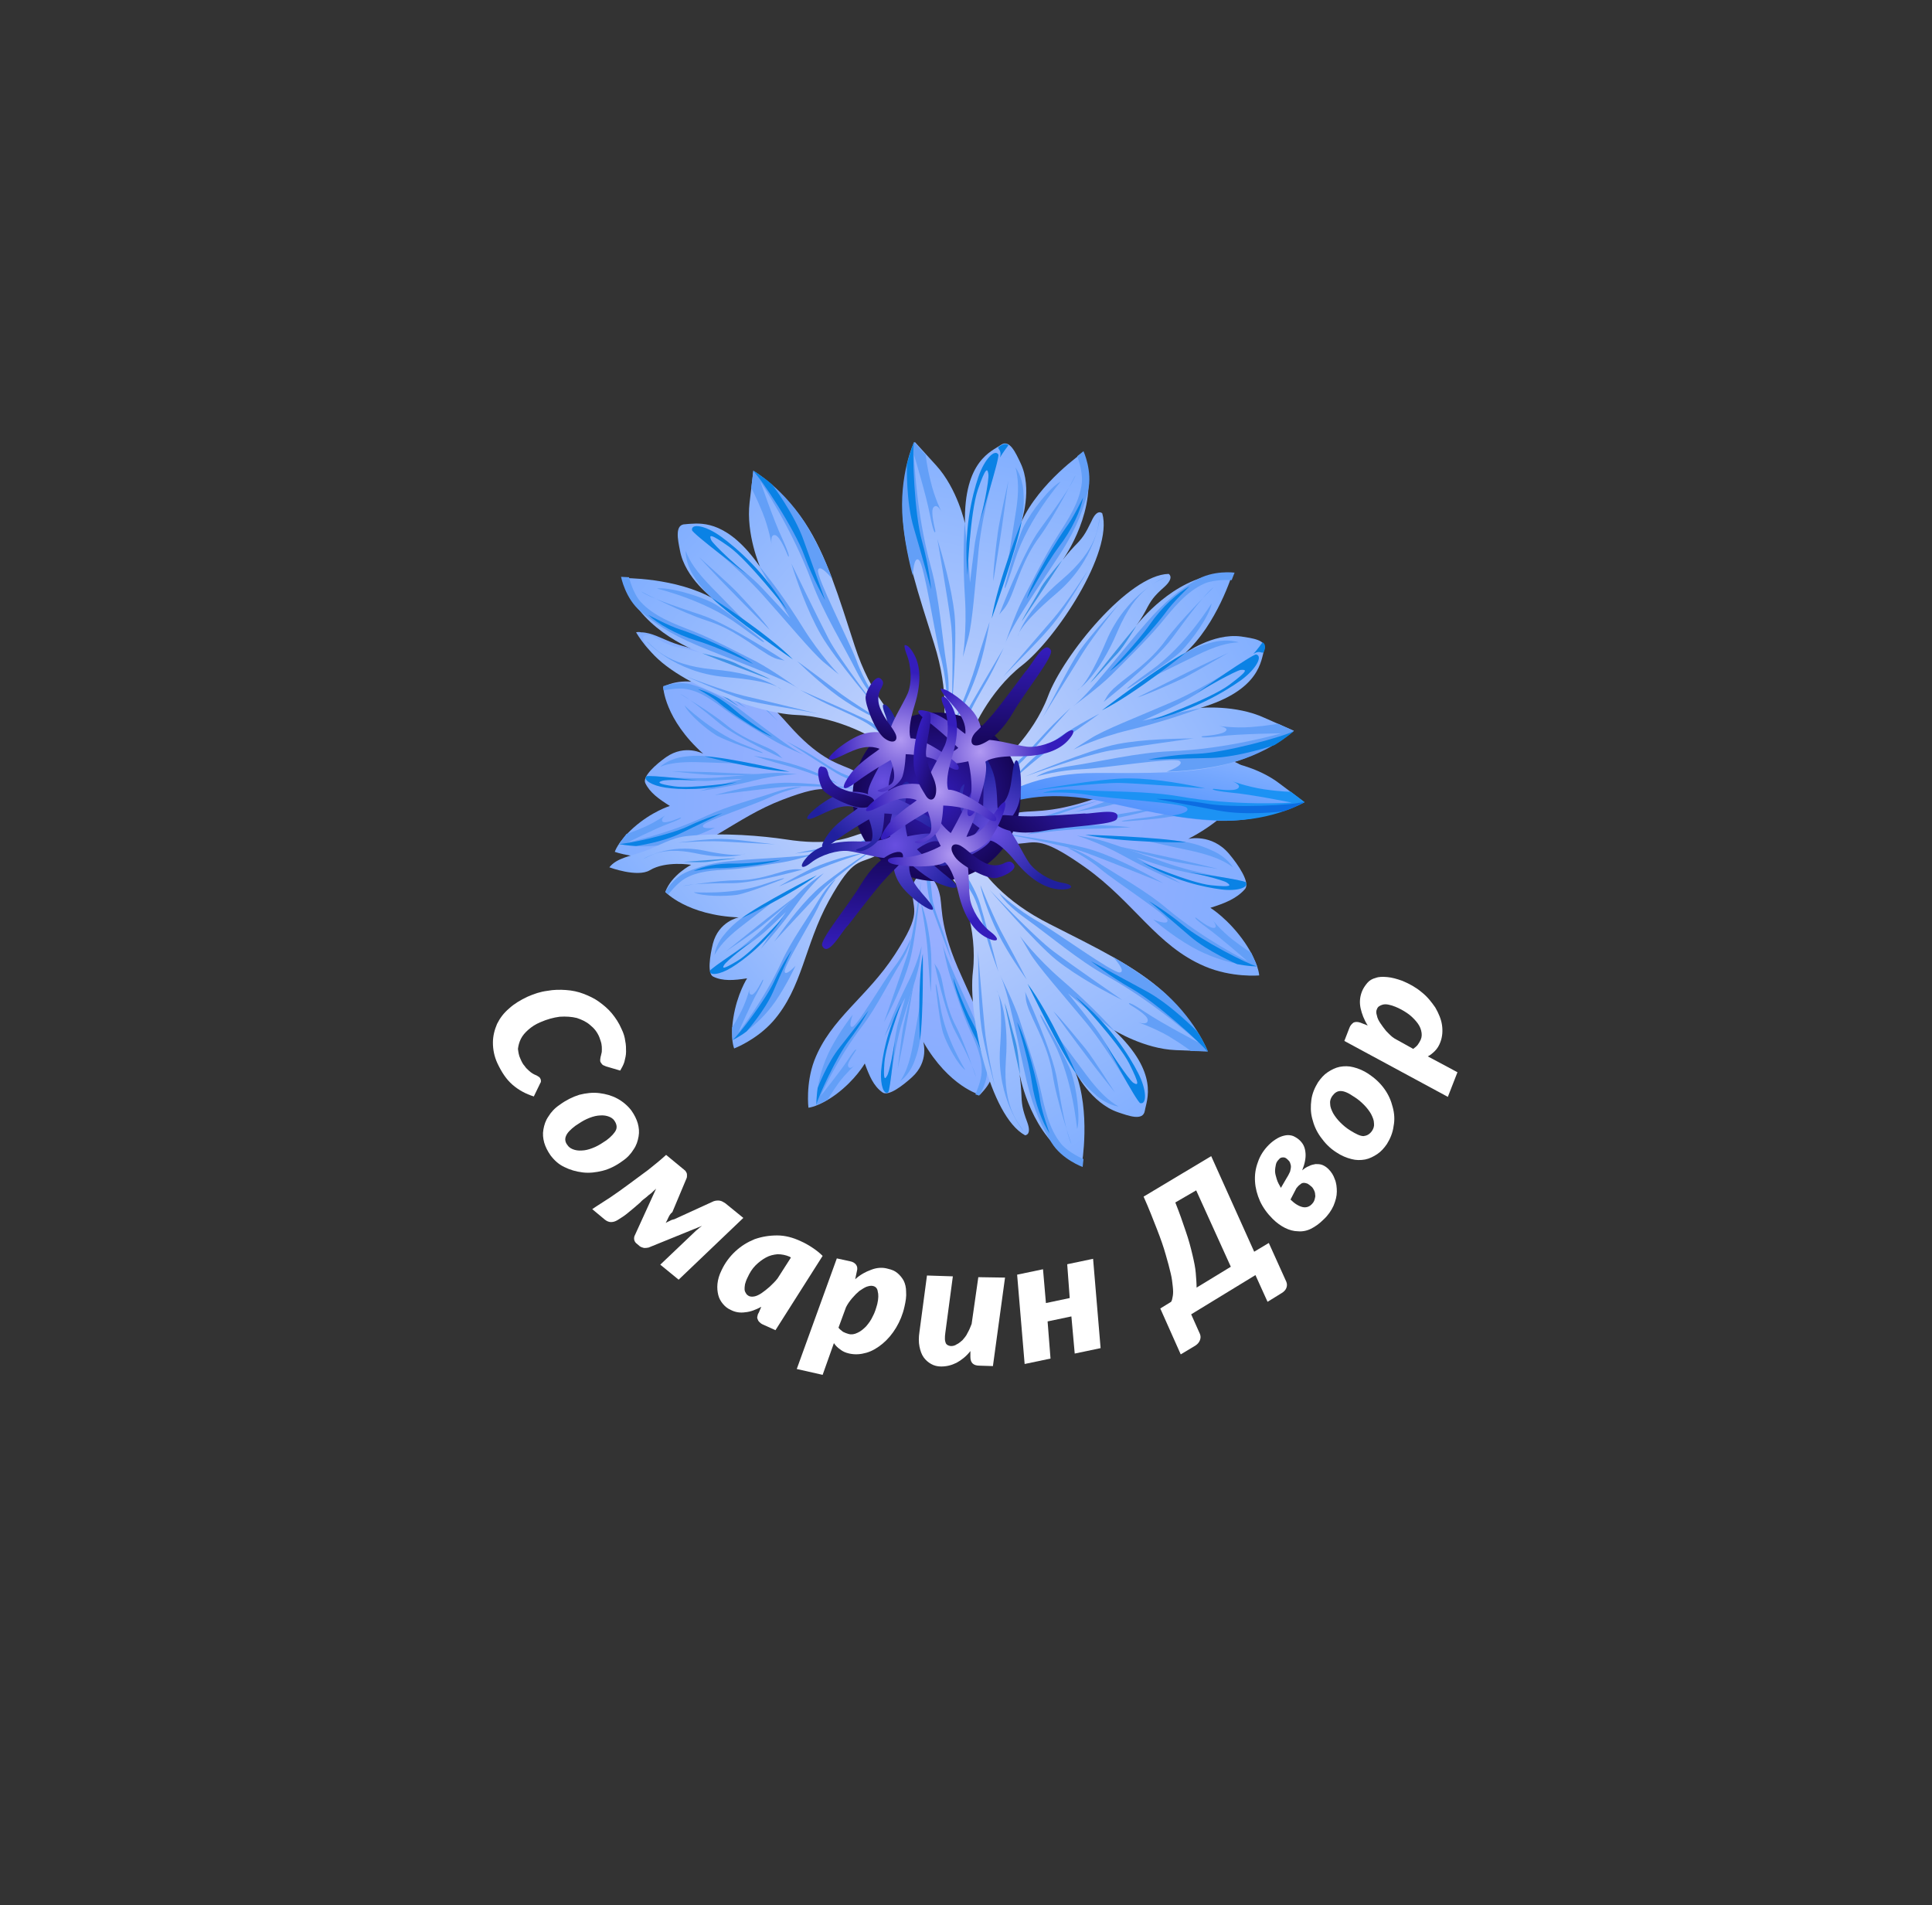 <?xml version="1.0" encoding="UTF-8"?> <svg xmlns="http://www.w3.org/2000/svg" xmlns:xlink="http://www.w3.org/1999/xlink" version="1.1" id="Слой_1" x="0px" y="0px" viewBox="0 0 462.9 456.5" style="enable-background:new 0 0 462.9 456.5;" xml:space="preserve"><rect x="0" y="0" width="462.9" height="456.5" fill="#333333" stroke="none"/> <style type="text/css"> .st0{clip-path:url(#SVGID_2_);fill:url(#SVGID_3_);} .st1{clip-path:url(#SVGID_5_);fill:#639FF7;} .st2{clip-path:url(#SVGID_5_);fill:#0A82E5;} .st3{clip-path:url(#SVGID_7_);fill:url(#SVGID_8_);} .st4{clip-path:url(#SVGID_10_);fill:#639FF7;} .st5{clip-path:url(#SVGID_10_);fill:#0A82E5;} .st6{clip-path:url(#SVGID_12_);fill:url(#SVGID_13_);} .st7{clip-path:url(#SVGID_15_);fill:#639FF7;} .st8{clip-path:url(#SVGID_15_);fill:#3F93E8;} .st9{clip-path:url(#SVGID_15_);fill:#0A82E5;} .st10{clip-path:url(#SVGID_17_);fill:url(#SVGID_18_);} .st11{clip-path:url(#SVGID_20_);fill:#639FF7;} .st12{clip-path:url(#SVGID_20_);fill:#3F93E8;} .st13{clip-path:url(#SVGID_20_);fill:#0A82E5;} .st14{clip-path:url(#SVGID_22_);fill:url(#SVGID_23_);} .st15{clip-path:url(#SVGID_25_);fill:#639FF7;} .st16{clip-path:url(#SVGID_25_);fill:#3F93E8;} .st17{clip-path:url(#SVGID_25_);fill:#0A82E5;} .st18{clip-path:url(#SVGID_27_);fill:url(#SVGID_28_);} .st19{clip-path:url(#SVGID_30_);fill:#1C92F4;} .st20{clip-path:url(#SVGID_30_);fill:#0C6DE2;} .st21{clip-path:url(#SVGID_32_);fill:url(#SVGID_33_);} .st22{clip-path:url(#SVGID_35_);fill:#639FF7;} .st23{clip-path:url(#SVGID_35_);fill:#3F93E8;} .st24{clip-path:url(#SVGID_35_);fill:#0A82E5;} .st25{clip-path:url(#SVGID_37_);fill:url(#SVGID_38_);} .st26{clip-path:url(#SVGID_40_);fill:#639FF7;} .st27{clip-path:url(#SVGID_40_);fill:#3F93E8;} .st28{clip-path:url(#SVGID_40_);fill:#0A82E5;} .st29{clip-path:url(#SVGID_42_);fill:url(#SVGID_43_);} .st30{clip-path:url(#SVGID_45_);fill:#639FF7;} .st31{clip-path:url(#SVGID_45_);fill:#3F93E8;} .st32{clip-path:url(#SVGID_45_);fill:#0A82E5;} .st33{clip-path:url(#SVGID_47_);fill:url(#SVGID_48_);} .st34{clip-path:url(#SVGID_50_);fill:url(#SVGID_51_);} .st35{clip-path:url(#SVGID_53_);fill:url(#SVGID_54_);} .st36{clip-path:url(#SVGID_56_);fill:url(#SVGID_57_);} .st37{clip-path:url(#SVGID_59_);fill:url(#SVGID_60_);} .st38{clip-path:url(#SVGID_62_);fill:url(#SVGID_63_);} .st39{clip-path:url(#SVGID_65_);fill:url(#SVGID_66_);} .st40{clip-path:url(#SVGID_68_);fill:url(#SVGID_69_);} .st41{clip-path:url(#SVGID_71_);fill:url(#SVGID_72_);} .st42{clip-path:url(#SVGID_74_);fill:url(#SVGID_75_);} .st43{clip-path:url(#SVGID_77_);fill:url(#SVGID_78_);} .st44{clip-path:url(#SVGID_80_);fill:url(#SVGID_81_);} .st45{clip-path:url(#SVGID_83_);fill:url(#SVGID_84_);} .st46{clip-path:url(#SVGID_86_);fill:url(#SVGID_87_);} .st47{clip-path:url(#SVGID_89_);fill:url(#SVGID_90_);} .st48{clip-path:url(#SVGID_92_);fill:#FFFFFF;} </style> <g> <defs> <path id="SVGID_1_" d="M218.6,213.5c0,4.8,2.5,4.9-4.2,15.2c-6.7,10.3-15.4,15.3-19.3,25.4c-2.1,5.6-1.4,11.3-1.4,11.3 s2.5-0.2,6.6-3.2c4.7-3.5,6.9-7.4,6.9-7.4c1.1,3,2.1,5.4,4.2,6.9c1.4,1.1,4.9-1.6,7.1-3.6c4.2-3.8,2.7-8.5,2.7-8.5 c6.2,10.8,13.6,12.7,13.6,12.7c3-3.2,3.3-4.7,2.8-8.5c-0.4-3.8-1.7-7.8-7.3-20.1c-5-11-4.5-15.6-5-18.7c-0.7-3.8-2.4-5.4-3.9-5.4 C219.8,209.6,218.6,211.1,218.6,213.5"></path> </defs> <clipPath id="SVGID_2_"> <use xlink:href="#SVGID_1_" style="overflow:visible;"></use> </clipPath> <linearGradient id="SVGID_3_" gradientUnits="userSpaceOnUse" x1="0" y1="456.475" x2="1" y2="456.475" gradientTransform="matrix(10.716 -58.881 58.881 10.716 -26668.106 -4623.384)"> <stop offset="0" style="stop-color:#80AEFF"></stop> <stop offset="1" style="stop-color:#9FAFFF"></stop> </linearGradient> <polygon class="st0" points="236.4,273.3 247.7,211.4 194.3,201.7 183.1,263.6 "></polygon> </g> <g> <defs> <rect id="SVGID_4_" width="462.9" height="456.5"></rect> </defs> <clipPath id="SVGID_5_"> <use xlink:href="#SVGID_4_" style="overflow:visible;"></use> </clipPath> <path class="st1" d="M223.9,230.8c0,0,2.5,11.8,5,16.4c2.5,4.7,4.7,9.3,4.9,10.8c0,0-2.6-8-4.8-12.2c-2.2-4.2-2.8-8.6-3.4-11.3 C224.9,231.8,224.2,231.6,223.9,230.8"></path> <path class="st1" d="M222,210.3c0,0.2,0.2,4.2,1.2,7c1,2.8,3.4,9.2,5,13.4c0,0-1.2-4.4-2-6.7c-0.8-2.3-2.5-6.4-2.8-8.7 c-0.2-1.6-0.4-5-0.9-5.3C222.1,209.8,222,210,222,210.3"></path> <path class="st1" d="M218.9,235.8c0,0-1.3,7.7-2,11.2c-0.6,3.5-1.8,9-1.8,9s0.9-8,1.4-10.4C217,243.2,218.3,237.6,218.9,235.8"></path> <path class="st1" d="M213.1,260.8c0,0,1.1-9.4,3-15.7c1.9-6.3,4-12.3,4.3-15c0.4-2.7,0.4-3.4,0.4-3.4s-1.1,4.6-3.7,9.6 c-2.5,5.1-4,8.9-5.2,12.1c0,0,3.1-5.6,5-9.4c0,0-1.3,4.7-1.9,6.8C214.5,248.1,213.7,252.7,213.1,260.8"></path> <path class="st1" d="M204.8,255.2c0,0-2.2,2-3.9,4.3c-1.7,2.4-2.6,4-2.6,4l-2.7,1.3c0,0-0.3-6.3,3.4-13.5c2.3-4.4,5.3-8.2,5.3-8.2 s-1.2,3.3,0,2.9c1.2-0.4,7.5-11.1,9.8-14.1c2.3-2.9,4-6.7,4.1-7c0-0.3,0.1,1.7-2.5,5.9c-2.6,4.2-5.6,10.4-9,14.9 c-6.1,7.9-10.1,16.9-10.1,16.9s4.6-5.7,6.5-8.6c1.9-2.9,2.1-2.7,2-2.4c-0.1,0.3-2.2,3-1.9,3.8C203.5,256.5,204.8,255.2,204.8,255.2 "></path> <path class="st2" d="M195.9,260.7c0,0,2.3-6.1,5.4-9.9c2.7-3.4,6.8-8.7,6.8-8.7s-1.9,3.6-4.7,7.2c-2.9,3.8-7.5,13.7-7.8,15.4 C195.6,264.8,195.6,262.9,195.9,260.7"></path> <path class="st1" d="M211.8,244.9c0,0,4.1-11.6,5.6-16.1c1.4-4.5,3.3-17.8,3.3-17.8s-1.2,14-2.8,19.5 C216.4,235.9,213.3,242.1,211.8,244.9"></path> <path class="st2" d="M214.4,249.5c0,0-1.1,11.9-1.6,12.2c-1,0.7-1.9-1.6-1.7-5c0.3-3.4,1.3-9.8,4.9-16.5c0,0-3.8,10.2-4.1,14.4 c-0.3,4.2,0.1,4.1,0.6,3.2C213.1,257.1,214.2,250.9,214.4,249.5"></path> <path class="st1" d="M220.7,239.2c0,0-1.3,7.2-2,11.3c-0.8,4.2-1.7,6.6-3,8.5c0,0,1.8-1.1,3.1-4c1.2-2.9,1.9-5.9,1.8-9.3 C220.5,242.2,220.7,239.2,220.7,239.2"></path> <path class="st2" d="M221.1,228.5c0,0,0.2,15.2-0.7,20.8C220.4,249.2,219.8,235.8,221.1,228.5"></path> <path class="st1" d="M225.7,225.4c0,0,1,5.8,2.1,8.9c1.1,3.1,2.8,8.6,4.4,12.1c1.6,3.5,3.2,6.9,3,10.5c-0.1,2.2-1.5,5.3-1.5,5.3 l0.9,0.3c0,0,2.2-3.2,1.9-6.9c-0.3-3.1-0.9-6.5-3.1-11.6C231.2,238.8,226.1,228.7,225.7,225.4"></path> <path class="st2" d="M228.4,234.3c0,0,2.5,6.9,4.4,10.3c1.9,3.4,3,7.2,3,9.5c0,0-1.2-4-2.3-5.9 C232.5,246.3,228.9,238.1,228.4,234.3"></path> <path class="st1" d="M231.3,256.4c0.1,0.1-4.8-7.5-6-15.3c-1.3-7.8-1.1-4.8-1.1-4.8s0.9,8.6,1.8,11.3 C226.9,250.3,229.5,255.1,231.3,256.4"></path> <path class="st1" d="M220.7,216.5c-0.1-0.2,1.3,6.9,1.6,12c0.3,5.1,0.7,9.2,0.7,9.2s0.3-4.5,0.1-9.2 C222.8,223.8,221.7,218.7,220.7,216.5"></path> </g> <g> <defs> <path id="SVGID_6_" d="M290.5,182.2c-4.5,0.3-9.2,1.6-23.8,7.5c-13.1,5.3-18.4,4.4-22.1,4.9c-8.9,1.2-7.8,7.4-2.1,7.6 c1.2,0,2.2-0.1,3-0.2c3.2-0.4,5.3-0.7,14.5,5.8c11.7,8.3,17.1,18.8,28.6,23.7c6.5,2.8,13.1,2.2,13.1,2.2s-0.1-2.9-3.4-7.8 c-3.9-5.7-8.3-8.4-8.3-8.4c3.5-1.1,6.3-2.2,8.3-4.5c1.3-1.5-1.6-5.8-3.8-8.4c-4.2-5-9.8-3.6-9.8-3.6c12.9-6.7,15.5-15.2,15.5-15.2 c-3-3-4.7-3.8-7.8-3.8C291.9,182.2,291.3,182.2,290.5,182.2"></path> </defs> <clipPath id="SVGID_7_"> <use xlink:href="#SVGID_6_" style="overflow:visible;"></use> </clipPath> <linearGradient id="SVGID_8_" gradientUnits="userSpaceOnUse" x1="0" y1="456.454" x2="1" y2="456.454" gradientTransform="matrix(-68.135 -15.37 15.37 -68.135 -6710.268 31317.236)"> <stop offset="0" style="stop-color:#80AEFF"></stop> <stop offset="1" style="stop-color:#9FAFFF"></stop> </linearGradient> <polygon class="st3" points="313,184.7 238.9,168 224.5,231.9 298.6,248.6 "></polygon> </g> <g> <defs> <rect id="SVGID_9_" width="462.9" height="456.5"></rect> </defs> <clipPath id="SVGID_10_"> <use xlink:href="#SVGID_9_" style="overflow:visible;"></use> </clipPath> <path class="st4" d="M262.9,196.9c0,0,13.8-2.4,19.4-5c5.6-2.6,11.1-5.1,12.9-5.2c0,0-9.5,2.7-14.5,5.1c-5,2.4-10.2,2.8-13.4,3.4 C264.1,195.8,263.8,196.5,262.9,196.9"></path> <path class="st4" d="M238.9,198.1c0.2,0,4.9-0.1,8.2-1c3.3-1,10.9-3.5,15.9-5.2c0,0-5.2,1.2-8,2.1c-2.7,0.9-7.5,2.6-10.3,2.8 c-1.9,0.2-5.9,0.2-6.2,0.8C238.3,197.9,238.6,198.1,238.9,198.1"></path> <path class="st4" d="M268.5,202.9c0,0,8.9,1.9,12.9,2.8c4.1,0.9,10.5,2.5,10.5,2.5s-9.3-1.4-12.1-2.1 C277,205.5,270.6,203.8,268.5,202.9"></path> <path class="st4" d="M297.4,211c0,0-10.9-1.7-18.1-4.3c-7.3-2.5-14.1-5.2-17.3-5.8c-3.2-0.6-4-0.7-4-0.7s5.3,1.6,11.1,4.8 c5.8,3.2,10.2,5.1,13.9,6.7c0,0-6.4-3.9-10.7-6.2c0,0,5.4,1.8,7.8,2.5C282.6,208.7,288,209.9,297.4,211"></path> <path class="st4" d="M290.4,220.3c0,0,2.2,2.7,4.9,4.8c2.7,2.1,4.5,3.2,4.5,3.2l1.4,3.2c0,0-7.4,0-15.6-4.6 c-5.1-2.9-9.3-6.6-9.3-6.6s3.8,1.6,3.4,0.1c-0.4-1.4-12.6-9.3-15.9-12.1c-3.3-2.8-7.6-5-7.9-5.1c-0.3-0.1,2,0,6.8,3.2 c4.8,3.2,11.9,7,16.9,11.3c9,7.5,19.3,12.6,19.3,12.6s-6.4-5.6-9.7-8c-3.3-2.4-3-2.6-2.6-2.4c0.3,0.2,3.3,2.7,4.4,2.4 C291.9,222,290.4,220.3,290.4,220.3"></path> <path class="st5" d="M296.4,231c0,0-7-3-11.3-6.7c-3.8-3.3-9.8-8.4-9.8-8.4s4.1,2.4,8.2,5.8c4.3,3.6,15.6,9.4,17.6,9.8 C301.2,231.6,299,231.5,296.4,231"></path> <path class="st4" d="M278.7,211.6c0,0-13.3-5.4-18.5-7.3c-5.2-1.9-20.6-4.7-20.6-4.7s16.3,2.1,22.6,4.2 C268.5,205.9,275.5,209.8,278.7,211.6"></path> <path class="st5" d="M284.3,208.9c0,0,13.8,1.9,14.2,2.5c0.8,1.2-2,2.2-5.9,1.7c-3.9-0.5-11.3-2-19-6.5c0,0,11.7,5,16.6,5.5 c4.9,0.5,4.8,0.1,3.8-0.6C293.1,210.8,285.9,209.1,284.3,208.9"></path> <path class="st4" d="M272.6,201c0,0,8.3,1.9,13.1,2.9c4.8,1.1,7.6,2.3,9.7,3.9c0,0-1.2-2.2-4.5-3.8c-3.3-1.6-6.8-2.6-10.7-2.6 C276.1,201.4,272.6,201,272.6,201"></path> <path class="st5" d="M260,200c0,0,17.8,0.5,24.2,1.8C284.2,201.9,268.6,201.9,260,200"></path> <path class="st4" d="M256.7,194.6c0,0,6.8-0.9,10.4-2c3.7-1.1,10.2-2.9,14.3-4.5c4.1-1.7,8.2-3.4,12.3-3c2.5,0.2,6.1,2,6.1,2l0.4-1 c0,0-3.6-2.7-7.9-2.5c-3.6,0.2-7.7,0.7-13.7,3C272.6,188.8,260.5,194.2,256.7,194.6"></path> <path class="st5" d="M267.2,191.8c0,0,8.2-2.6,12.2-4.6c4.1-2,8.6-3.1,11.2-3c0,0-4.7,1.2-7,2.4 C281.4,187.6,271.6,191.4,267.2,191.8"></path> <path class="st4" d="M293.2,189.5c0.1-0.1-8.9,5.2-18.1,6.3c-9.2,1.1-5.7,1-5.7,1s10-0.6,13.3-1.6 C285.8,194.3,291.5,191.6,293.2,189.5"></path> <path class="st4" d="M246.1,199.9c-0.2,0.1,8.1-1.2,14.1-1.3c6-0.1,10.7-0.4,10.7-0.4s-5.3-0.6-10.8-0.5 C254.7,197.8,248.7,198.9,246.1,199.9"></path> </g> <g> <defs> <path id="SVGID_11_" d="M152.4,151.5c0,0,3.6,6.2,7,6.7c4.4,0.7,8.4,5.4,8.4,5.4s-5.1-1.2-8.9,1c0,0,0.3,7.7,9.6,16 c0,0-4.3-2.4-8.9,0.8c-2.4,1.7-5.7,4.6-5,6.2c1.1,2.3,3.2,3.8,5.9,5.5c0,0-4.3,1.3-8.7,5.2c-3.8,3.4-4.5,5.8-4.5,5.8 s5.4,1.9,11.3,1c10.7-1.6,17.4-9.1,28.9-13.5c11.5-4.4,11.1-2,15.8-0.9c4.7,1,7-3.8-0.1-6.7c-2.9-1.2-7.4-2.6-14.2-10.3 c-3.6-4.1-10.2-10.8-17.4-15.8c-3.2-2.2-6.8-2.6-10.1-3.8c-2.8-1-5.4-2.6-7.9-2.6C153.2,151.4,152.8,151.4,152.4,151.5"></path> </defs> <clipPath id="SVGID_12_"> <use xlink:href="#SVGID_11_" style="overflow:visible;"></use> </clipPath> <linearGradient id="SVGID_13_" gradientUnits="userSpaceOnUse" x1="0" y1="456.549" x2="1" y2="456.549" gradientTransform="matrix(59.814 2.007 2.007 -59.814 -768.014 27485.81)"> <stop offset="0" style="stop-color:#80AEFF"></stop> <stop offset="1" style="stop-color:#9FAFFF"></stop> </linearGradient> <polygon class="st6" points="147.4,149.3 212.1,151.4 210.2,208 145.5,205.8 "></polygon> </g> <g> <defs> <rect id="SVGID_14_" width="462.9" height="456.5"></rect> </defs> <clipPath id="SVGID_15_"> <use xlink:href="#SVGID_14_" style="overflow:visible;"></use> </clipPath> <path class="st7" d="M187.5,181.7c0,0-11-5-15-8.3c-4.1-3.4-8.1-6.6-9.5-7.1c0,0,7.3,4.3,10.9,7.3c3.7,3.1,7.8,4.5,10.3,5.7 C186.7,180.5,186.8,181.2,187.5,181.7"></path> <path class="st7" d="M207.1,187.9c-0.2,0-4.1-1.1-6.6-2.6c-2.5-1.5-8.3-5.3-12.1-7.7c0,0,4.1,2.1,6.2,3.4c2.1,1.3,5.7,3.8,7.9,4.6 c1.5,0.6,4.8,1.4,5,2C207.7,187.9,207.4,187.9,207.1,187.9"></path> <path class="st8" d="M177,169.2c0,0-8.2-6-10.2-7.4c0,0,3,2.9,4.5,3.7C172.7,166.5,176,168.8,177,169.2"></path> <path class="st7" d="M181.5,185.5c0,0-7.8-0.3-11.3-0.5c-3.6-0.1-9.2-0.2-9.2-0.2s8,0.9,10.5,0.9 C173.9,185.8,179.7,185.8,181.5,185.5"></path> <path class="st7" d="M155.8,185.9c0,0,9.4,0.9,16,0.4c6.6-0.5,12.8-1.3,15.6-1.1s3.5,0.3,3.5,0.3s-4.7,0.1-10.2,1.5 c-5.5,1.4-9.6,2-13,2.5c0,0,6.2-1.9,10.2-2.9c0,0-4.9,0.3-7.1,0.4C168.6,187.3,163.9,187,155.8,185.9"></path> <path class="st7" d="M159.6,195.2c0,0-2.4,1.7-5.1,2.9c-2.7,1.2-4.4,1.7-4.4,1.7l-1.8,2.4c0,0,6.1,1.6,13.9-0.5 c4.8-1.3,9.1-3.4,9.1-3.4s-3.5,0.5-2.8-0.6c0.7-1.1,12.5-5,15.8-6.6c3.3-1.6,7.4-2.5,7.7-2.5c0.3,0-1.7-0.4-6.3,1.2 c-4.7,1.6-11.4,3.3-16.5,5.7c-9.1,4.3-18.7,6.3-18.7,6.3s6.5-3.3,9.8-4.5c3.3-1.2,3-1.5,2.7-1.4c-0.3,0.1-3.4,1.5-4.2,1 C158.1,196.2,159.6,195.2,159.6,195.2"></path> <path class="st9" d="M152.4,202.7c0,0,6.4-0.9,10.8-3.1c3.9-1.9,9.9-4.8,9.9-4.8s-3.9,1.1-8.1,3.1c-4.3,2.1-15,4.4-16.8,4.3 C148.3,202.2,150.1,202.6,152.4,202.7"></path> <path class="st7" d="M171.2,190.5c0,0,12.2-1.6,16.9-2c4.7-0.5,18.1,0.5,18.1,0.5s-13.9-1.8-19.6-1.4 C180.9,187.9,174.2,189.7,171.2,190.5"></path> <path class="st9" d="M167.2,187c0,0-11.8-1.4-12.3-1c-0.9,0.8,1.2,2.2,4.5,2.7c3.3,0.5,9.8,0.8,17.2-1.3c0,0-10.8,1.6-15,1 c-4.2-0.6-4-1-3-1.3C159.5,186.7,165.8,186.9,167.2,187"></path> <path class="st7" d="M178.6,183c0,0-7.3-0.3-11.5-0.4c-4.2-0.1-6.8,0.3-8.9,1.1c0,0,1.5-1.5,4.5-2.2c3.1-0.6,6.2-0.6,9.5,0.2 C175.6,182.6,178.6,183,178.6,183"></path> <path class="st9" d="M189.2,184.9c0,0-14.8-3.5-20.4-3.7C168.8,181.2,181.7,184.6,189.2,184.9"></path> <path class="st7" d="M193.2,181.1c0,0-5.4-2.2-8.2-3.9c-2.8-1.7-7.8-4.6-10.9-6.9c-3.1-2.3-6.1-4.6-9.6-5.2 c-2.1-0.4-5.5,0.3-5.5,0.3l-0.1-1c0,0,3.6-1.4,7.1-0.3c2.9,0.9,6.2,2.3,10.7,5.4C181.2,172.9,190.1,180,193.2,181.1"></path> <path class="st9" d="M185,176.5c0,0-6.2-3.9-9.1-6.5s-6.4-4.4-8.7-4.9c0,0,3.7,2,5.3,3.5C174.1,170,181.5,175.3,185,176.5"></path> <path class="st7" d="M164,169c-0.1-0.1,6.3,6.2,13.7,9.2c7.4,2.9,4.5,2.1,4.5,2.1s-8.2-2.7-10.7-4.2C169.1,174.6,165,171.1,164,169 "></path> <path class="st7" d="M200.8,187.8c0.2,0.1-6.5-2.7-11.4-4.1c-4.9-1.3-8.8-2.6-8.8-2.6s4.5,0.6,9,1.9 C194.1,184.3,198.9,186.5,200.8,187.8"></path> <path class="st7" d="M186.4,172.8c0,0-7-6.5-9.6-9c-2.6-2.5-8.1-6.4-8.1-6.4s6.1,3.9,8.7,6.1C179.9,165.7,184,170.4,186.4,172.8"></path> <path class="st7" d="M159.9,155.1c0,0,7.1,0.9,12.5,7.9c5.4,6.9,7.1,6.9,7.1,6.9s-4-1.2-9.2-7.8C165,155.4,161.1,155.6,159.9,155.1 "></path> </g> <g> <defs> <path id="SVGID_16_" d="M216.3,123.3c0.4,9.2,3.8,19.1,7.5,30.9c3.7,11.7,2.6,20.1,1.3,24.7c-1.3,4.6,7.7,5.2,7.5-2.5 c0-0.7,4.2-10.7,12.3-17c8.1-6.3,21.9-27.1,19.2-36.4c0,0-1.2-1.3-2.6,1.9c-1.5,3.1-2.1,4-4.1,6c-1.3,1.4-2.3,2.6-2.8,3.3 c1.7-2.5,9.2-14.4,4.9-25.8c0,0-10.5,7.2-14.8,16.7c0,0,2.8-8-0.2-14.2c-1.1-2.3-2.6-5.8-4.7-4.3c-2.1,1.5-8.9,3.7-8.6,18.8 c0,0-1.8-8.3-6.9-13.9l-5.1-5.6C219,105.9,215.9,114.1,216.3,123.3"></path> </defs> <clipPath id="SVGID_17_"> <use xlink:href="#SVGID_16_" style="overflow:visible;"></use> </clipPath> <linearGradient id="SVGID_18_" gradientUnits="userSpaceOnUse" x1="0" y1="456.617" x2="1" y2="456.617" gradientTransform="matrix(-17.638 77.136 77.136 17.638 -34971.613 -7947.52)"> <stop offset="0" style="stop-color:#80AEFF"></stop> <stop offset="1" style="stop-color:#C5D4FC"></stop> </linearGradient> <polygon class="st10" points="283.8,109.1 264.1,195.2 198.7,180.2 218.4,94.2 "></polygon> </g> <g> <defs> <rect id="SVGID_19_" width="462.9" height="456.5"></rect> </defs> <clipPath id="SVGID_20_"> <use xlink:href="#SVGID_19_" style="overflow:visible;"></use> </clipPath> <path class="st11" d="M239.4,147.3c0,0,5.6-14.8,9.7-20.4c4.1-5.6,8-11.1,8.6-13.1c0,0-5,9.9-8.7,14.9c-3.7,5-5.3,10.6-6.7,14 C240.9,146.1,240,146.3,239.4,147.3"></path> <path class="st11" d="M229.2,177.7c0-0.2,1.1-4.9,2.8-7.9c1.7-3,5.8-10,8.5-14.6c0,0-2.3,4.9-3.7,7.4c-1.4,2.5-4.1,6.9-5,9.6 c-0.6,1.8-1.4,6-2.1,5.9C229,178,229,178.3,229.2,177.7"></path> <path class="st12" d="M244.8,148.9c0,0,8-11.9,9.7-14.7c0,0-3.8,4.4-5,6.4C248.4,142.8,245.3,147.6,244.8,148.9"></path> <path class="st11" d="M238,139.2c0,0,1.5-9,2.1-13.2c0.6-4.2,1.5-10.8,1.5-10.8s-2.1,9.3-2.5,12.2 C238.7,130.2,237.9,136.9,238,139.2"></path> <path class="st11" d="M239,110.1c0,0-3.6,12.5-4.5,21.4s-1.5,17.6-2.5,21.3c-1,3.7-1.3,4.6-1.3,4.6s1-6.4,0.5-14.2 c-0.5-7.8-0.3-13.4-0.1-18.1c0,0,1,8.8,1.3,14.5c0,0,0.8-6.6,1.2-9.6C234.1,127,235.5,120.7,239,110.1"></path> <path class="st11" d="M225.7,122.9c0,0-1.8-3.6-2.7-7.5c-1-3.9-1.2-6.4-1.2-6.4l-2.8-3.1c0,0-3.7,7.9-2.7,18.9 c0.6,6.8,2.4,13.1,2.4,13.1s0.2-4.9,1.5-3.7c1.3,1.2,3.8,18,5.1,22.9c1.4,4.9,1.6,10.6,1.6,11c-0.1,0.4,1-2.1-0.1-8.8 c-1.1-6.7-1.7-16.1-3.8-23.6c-3.6-13.2-4-26.7-4-26.7s2.9,9.6,3.8,14.3c0.9,4.7,1.3,4.5,1.3,4c0-0.4-1.3-4.9-0.4-5.8 C224.7,120.5,225.7,122.9,225.7,122.9"></path> <path class="st13" d="M217.3,111.3c0,0-0.3,8.9,1.7,15.4c1.7,5.7,4.1,14.5,4.1,14.5s-0.5-5.5-2.2-11.6c-1.8-6.3-2.4-21.3-1.9-23.6 C219,105.9,218,108.3,217.3,111.3"></path> <path class="st11" d="M224.6,129.2c0,0,2.5,14.3,3.2,19.8c0.8,5.5,0.2,21.4,0.2,21.4s1.4-16.5,0.7-23.2 C228,140.6,225.7,132.8,224.6,129.2"></path> <path class="st13" d="M234.7,125.2c0,0,4.9-15.6,4.5-16.3c-0.8-1.4-3.3,1-4.8,5.4c-1.5,4.4-3.6,13.1-2.6,23.5c0,0,0.6-15,2.5-20.5 c1.9-5.5,2.3-5.1,2.5-3.8C237.1,114.9,235.3,123.3,234.7,125.2"></path> <path class="st13" d="M239.6,109.6c0,0,0.7-1.2,2-2.9c0,0-0.5-0.8-1.9,0.1C238.3,107.6,240.2,107.3,239.6,109.6"></path> <path class="st11" d="M241.3,136c0,0,1.3-8.5,2.1-13.4c0.8-4.9,0.6-8-0.1-10.6c0,0,1.6,2,1.9,5.6c0.3,3.7-0.1,7.3-1.5,11.1 C242.2,132.6,241.3,136,241.3,136"></path> <path class="st13" d="M237.6,148.2c0,0,6.1-16.9,7.2-23.4C244.8,124.8,239,139.5,237.6,148.2"></path> <path class="st11" d="M240.7,154.6c0,0,2.4-7.3,4.4-11.1c2-3.8,5.4-10.6,8.1-14.8c2.7-4.2,5.5-8.4,6-13c0.3-2.8-1.1-6.4-1.1-6.4 l1.5-1.2c0,0,2.2,4.8,1.1,9.5c-1,3.9-2.4,8.3-6.3,14.5C250.5,138.2,241.9,150.4,240.7,154.6"></path> <path class="st13" d="M246,143.5c0,0,4.7-8.5,7.7-12.5c3.1-4,5.3-8.8,5.8-11.8c0,0-2.4,5-4.1,7.2 C253.7,128.7,247.4,138.8,246,143.5"></path> <path class="st11" d="M254.1,115.4c0.2-0.1-7.7,8.7-10.9,18.7c-3.2,10-2.4,6.1-2.4,6.1s2.8-11,4.6-14.3 C247.2,122.4,251.5,116.8,254.1,115.4"></path> <path class="st11" d="M228.7,172.8c-0.1,0.2,3.4-7.6,5.1-13.4c1.7-5.8,3.3-10.4,3.3-10.4s-0.8,5.3-2.4,10.6 C233,165,230.3,170.6,228.7,172.8"></path> <path class="st11" d="M240.3,162.2c0,0,8.7-10.1,12-13.9c3.3-3.8,8.4-11.7,8.4-11.7s-5,8.7-8,12.4 C249.9,152.7,243.5,158.8,240.3,162.2"></path> <path class="st11" d="M263.5,124.2c0,0-0.9,9.9-10.3,17.9c-9.4,8-9.3,10.3-9.3,10.3s1.4-5.7,10.4-13.4 C263.4,131.3,262.9,126,263.5,124.2"></path> </g> <g> <defs> <path id="SVGID_21_" d="M179.6,120.4c-0.9,7.6,2.5,15.4,2.5,15.4c-7.5-10.8-13.6-10.5-16.7-10.3c-0.5,0-0.9,0.1-1.2,0.1 c-2.6,0-1.8,3.7-1.3,6.2c1.2,6.8,8.1,11.7,8.1,11.7c-9-5.2-21.8-5-21.8-5c3.2,11.7,16.2,17,19,18c-0.8-0.3-2.3-0.7-4.2-1.1 c-2.8-0.5-3.8-0.8-6.8-2.5c-3-1.7-3.2,0-3.2,0c3.2,9.1,26.5,18,36.8,18.4c10.3,0.4,19.5,6,19.9,6.6c4.3,6.4,11.3,0.7,7.5-2.3 c-3.8-3-9.6-9.1-13.4-20.8c-3.8-11.7-6.8-21.8-11.9-29.5c-5.1-7.7-12.4-12.5-12.4-12.5L179.6,120.4z"></path> </defs> <clipPath id="SVGID_22_"> <use xlink:href="#SVGID_21_" style="overflow:visible;"></use> </clipPath> <linearGradient id="SVGID_23_" gradientUnits="userSpaceOnUse" x1="0" y1="456.53" x2="1" y2="456.53" gradientTransform="matrix(59.322 52.367 -52.367 59.322 24067.217 -26956.4)"> <stop offset="0" style="stop-color:#80AEFF"></stop> <stop offset="1" style="stop-color:#C5D4FC"></stop> </linearGradient> <polygon class="st14" points="113.6,153 190.1,220.5 257.4,144.1 181,76.7 "></polygon> </g> <g> <defs> <rect id="SVGID_24_" width="462.9" height="456.5"></rect> </defs> <clipPath id="SVGID_25_"> <use xlink:href="#SVGID_24_" style="overflow:visible;"></use> </clipPath> <path class="st15" d="M188,158.3c0,0-13.2-8.7-19.8-10.9s-13-4.4-14.6-5.7c0,0,9.8,5.1,15.8,7c6,1.9,10.5,5.6,13.6,7.5 C186.1,158.3,186.9,157.9,188,158.3"></path> <path class="st15" d="M214,177c-0.1-0.1-3.7-3.3-6.9-4.8c-3.1-1.5-10.6-4.8-15.4-6.9c0,0,4.7,2.6,7.4,3.8c2.6,1.2,7.4,3.2,9.7,4.9 c1.6,1.1,4.6,4,5.1,3.6C214.4,177.2,214.5,177.5,214,177"></path> <path class="st16" d="M184.6,162.8c0,0-13.4-5-16.4-6.3c0,0,5.6,1.3,7.8,2.3C178.1,159.9,183.4,162,184.6,162.8"></path> <path class="st15" d="M184.4,150.9c0,0-6.5-6.5-9.4-9.5c-3-3-7.5-7.9-7.5-7.9s7.1,6.3,9.1,8.4C178.6,144,183.2,149,184.4,150.9"></path> <path class="st15" d="M166.7,127.9c0,0,10.2,8,16.2,14.8c6,6.7,11.5,13.4,14.4,15.9c2.9,2.4,3.7,3,3.7,3s-4.5-4.6-8.6-11.2 c-4.1-6.6-7.5-11.1-10.5-14.8c0,0,4.3,7.7,7.4,12.5c0,0-4.5-4.9-6.6-7.1C180.6,138.7,175.7,134.5,166.7,127.9"></path> <path class="st15" d="M184.9,130.5c0,0-0.7-4-2.2-7.7c-1.5-3.7-2.7-5.9-2.7-5.9l0.5-4.1c0,0,7.6,4.3,13.2,13.8 c3.5,5.9,5.7,12.1,5.7,12.1s-3-3.8-3.4-2.1c-0.4,1.7,7.4,16.9,9.2,21.6c1.7,4.8,4.9,9.6,5.1,9.8c0.3,0.2-2-1.2-5.1-7.2 c-3-6-8-14.1-10.7-21.4c-4.8-12.9-12.3-24-12.3-24s3.2,9.4,5.3,13.8c2,4.4,1.5,4.4,1.3,4c-0.2-0.4-1.8-4.7-3.1-5 C184.4,128,184.9,130.5,184.9,130.5"></path> <path class="st17" d="M185,116.1c0,0,5.4,7.1,7.6,13.5c2,5.6,5.1,14.2,5.1,14.2s-2.8-4.8-5-10.7c-2.2-6.2-10.5-18.7-12.3-20.3 C180.5,112.8,182.7,114.1,185,116.1"></path> <path class="st15" d="M189.6,135c0,0,6.3,13,8.9,18c2.6,5,12.3,17.5,12.3,17.5s-10.8-12.6-14.1-18.4 C193.3,146.2,190.7,138.5,189.6,135"></path> <path class="st17" d="M178.9,137.6c0,0-13.1-9.8-13.1-10.6c-0.2-1.7,3.3-1.1,7,1.6c3.7,2.7,10.5,8.5,15.8,17.6 c0,0-9.2-11.8-13.9-15.2c-4.8-3.4-4.8-2.8-4.3-1.6C171,130.6,177.4,136.4,178.9,137.6"></path> <path class="st15" d="M179.9,150.3c0,0-6-6.1-9.5-9.7c-3.5-3.6-5.2-6.1-6.1-8.6c0,0-0.2,2.5,1.7,5.7c1.9,3.1,4.4,5.9,7.7,8.1 C177.2,148,179.9,150.3,179.9,150.3"></path> <path class="st17" d="M190,158c0,0-14.8-10.1-19.5-14.8C170.5,143.2,183.8,151.7,190,158"></path> <path class="st15" d="M191.3,165c0,0-6.3-4.5-10.1-6.5c-3.8-1.9-10.6-5.5-15.2-7.3c-4.7-1.8-9.4-3.6-12.5-7 c-1.9-2.1-2.8-5.9-2.8-5.9l-1.9-0.1c0,0,1,5.2,4.7,8.3c3.1,2.6,6.8,5.3,13.5,8.1C173.7,157.5,187.8,162.4,191.3,165"></path> <path class="st17" d="M180.5,159.1c0,0-8.7-4.2-13.6-5.6c-4.9-1.5-9.4-4.1-11.6-6.2c0,0,4.8,2.6,7.6,3.5 C165.6,151.6,176.6,156.1,180.5,159.1"></path> <path class="st15" d="M157.4,141c-0.2,0,11.3,2.6,19.7,8.8c8.4,6.2,5.5,3.5,5.5,3.5s-8.7-7.3-12.1-9 C167.2,142.7,160.4,140.6,157.4,141"></path> <path class="st15" d="M211.6,172.8c0.2,0.1-7.2-4.2-11.9-7.9c-4.8-3.7-8.7-6.5-8.7-6.5s3.8,3.8,8.2,7.2 C203.5,169,209,171.9,211.6,172.8"></path> <path class="st15" d="M196,171c0,0-13-3.2-17.8-4.3c-4.9-1.2-13.7-4.6-13.7-4.6s9.2,4.1,13.7,5.5C182.7,168.8,191.4,170,196,171"></path> <path class="st15" d="M154.9,153.6c0,0,6.5,7.5,18.8,8.6c12.3,1,13.5,3,13.5,3s-4.5-3.8-16.2-4.8 C159.2,159.3,156.5,154.7,154.9,153.6"></path> </g> <g> <defs> <path id="SVGID_26_" d="M277.4,181.2c-14.1,0.1-35.6,4.2-36.3,4.2c-7.7,0.5-6.3,9.4-1.8,7.7c4.5-1.7,12.7-3.7,24.7-1.1 c12,2.6,22.2,5.1,31.4,4.6c9.2-0.5,17.1-4.4,17.1-4.4s-1.9-1.5-6.1-4.6c-7.7-5.8-20-6.5-25.8-6.5 C278.6,181.1,277.4,181.2,277.4,181.2"></path> </defs> <clipPath id="SVGID_27_"> <use xlink:href="#SVGID_26_" style="overflow:visible;"></use> </clipPath> <linearGradient id="SVGID_28_" gradientUnits="userSpaceOnUse" x1="0" y1="456.476" x2="1" y2="456.476" gradientTransform="matrix(-5.157 22.553 22.553 5.157 -10019.485 -2175.895)"> <stop offset="0" style="stop-color:#80AEFF"></stop> <stop offset="1" style="stop-color:#4289FC"></stop> </linearGradient> <polygon class="st18" points="316,181.9 308.6,214.3 229.9,196.3 237.3,163.9 "></polygon> </g> <g> <defs> <rect id="SVGID_29_" width="462.9" height="456.5"></rect> </defs> <clipPath id="SVGID_30_"> <use xlink:href="#SVGID_29_" style="overflow:visible;"></use> </clipPath> <path class="st19" d="M295,187.1c0,0,3.8,1.4,7.8,2c4,0.6,6.5,0.6,6.5,0.6l3.3,2.5c0,0-7.5,4.4-18.5,4.4c-6.8,0-13.3-1.2-13.3-1.2 s4.8-0.6,3.5-1.9c-1.3-1.2-18.3-2.1-23.3-3c-5-0.9-10.7-0.6-11.1-0.5c-0.3,0.1,2-1.2,8.8-0.7c6.7,0.4,16.2,0.2,23.8,1.5 c13.5,2.4,27,1.5,27,1.5s-9.8-2-14.6-2.4c-4.8-0.5-4.6-0.9-4.1-0.9c0.5,0,5,0.8,5.9-0.2C297.5,187.9,295,187.1,295,187.1"></path> <path class="st20" d="M307.4,194.4c0,0-8.8,1.1-15.5-0.2c-5.8-1.1-14.9-2.8-14.9-2.8s5.6,0,11.8,1.1c6.5,1.2,21.4,0.4,23.7-0.4 C312.5,192.2,310.3,193.5,307.4,194.4"></path> <path class="st19" d="M288.8,188.9c0,0-14.4-1.1-20-1.3c-5.6-0.2-21.3,1.8-21.3,1.8s16.3-3,23-2.9 C277.2,186.5,285.2,188.1,288.8,188.9"></path> </g> <g> <defs> <path id="SVGID_31_" d="M229.6,212.2c0.5,0.5,4.7,10.4,3.5,20.6c-1.2,10.2,4,34.6,12.5,39.2c0,0,1.7,0,0.5-3.2 c-1.2-3.2-1.3-4.3-1.4-7.1c-0.1-1.9-0.3-3.5-0.4-4.3c0.6,3,3.9,16.7,14.9,21.6c0,0,2.2-12.6-1.6-22.3c0,0,3.8,7.6,10.3,9.8 c2.4,0.8,6,2.2,6.4-0.4c0.4-2.5,3.6-8.9-7.4-19.3c0,0,7.2,4.5,14.8,4.8l7.6,0.3c0,0-3.7-8-10.5-14.2c-6.8-6.2-16.3-10.7-27.3-16.3 c-11-5.5-16.1-12.3-18.5-16.4c-0.6-1-1.4-1.4-2.2-1.4C228.2,203.8,225.3,208.2,229.6,212.2"></path> </defs> <clipPath id="SVGID_32_"> <use xlink:href="#SVGID_31_" style="overflow:visible;"></use> </clipPath> <linearGradient id="SVGID_33_" gradientUnits="userSpaceOnUse" x1="0" y1="456.502" x2="1" y2="456.502" gradientTransform="matrix(-42.675 -66.636 -66.636 42.675 30694.299 -19212.225)"> <stop offset="0" style="stop-color:#80AEFF"></stop> <stop offset="1" style="stop-color:#C5D4FC"></stop> </linearGradient> <polygon class="st21" points="244,308.2 191.1,225.7 270.8,174.6 323.6,257.2 "></polygon> </g> <g> <defs> <rect id="SVGID_34_" width="462.9" height="456.5"></rect> </defs> <clipPath id="SVGID_35_"> <use xlink:href="#SVGID_34_" style="overflow:visible;"></use> </clipPath> <path class="st22" d="M245.6,237.6c0,0,6.6,14.3,7.7,21.2c1.1,6.9,2.4,13.5,3.4,15.3c0,0-3.6-10.5-4.5-16.7 c-1-6.2-3.9-11.2-5.3-14.6C245.4,239.5,245.9,238.7,245.6,237.6"></path> <path class="st22" d="M231.1,209c0.1,0.2,2.7,4.2,3.7,7.5c1,3.3,3.1,11.2,4.4,16.3c0,0-1.9-5.1-2.7-7.9c-0.8-2.8-2-7.8-3.3-10.3 c-0.9-1.7-3.3-5.2-2.7-5.6C231,208.7,230.7,208.5,231.1,209"></path> <path class="st23" d="M240.7,240.3c0,0,2.9,14,3.7,17.2c0,0-0.4-5.8-1.1-8.1C242.6,247.1,241.3,241.6,240.7,240.3"></path> <path class="st22" d="M252.4,242.3c0,0,5.4,7.4,8,10.8c2.5,3.4,6.7,8.6,6.7,8.6s-5.1-8-6.9-10.3C258.3,249.1,254,243.8,252.4,242.3 "></path> <path class="st22" d="M272.4,263.4c0,0-6.4-11.3-12.1-18.3c-5.8-7-11.5-13.4-13.5-16.7c-1.9-3.3-2.4-4.1-2.4-4.1s3.9,5.2,9.8,10.3 c5.9,5.1,9.8,9.1,13,12.6c0,0-6.9-5.5-11.3-9.2c0,0,4.2,5.2,6,7.6C263.8,248,267.3,253.4,272.4,263.4"></path> <path class="st22" d="M272.6,244.9c0,0,3.8,1.3,7.3,3.3c3.5,2.1,5.4,3.6,5.4,3.6l4.1,0.1c0,0-3.1-8.1-11.6-15.1 c-5.3-4.3-11.1-7.5-11.1-7.5s3.3,3.5,1.6,3.7c-1.8,0.1-15.5-9.9-19.9-12.4s-8.7-6.3-8.9-6.6c-0.2-0.3,0.8,2.2,6.3,6.1 c5.5,3.9,12.7,10.1,19.5,13.8c12,6.7,21.9,15.9,21.9,15.9s-8.8-4.6-12.8-7.3c-4-2.7-4.1-2.2-3.8-1.9c0.3,0.3,4.4,2.5,4.4,3.8 C275,245.8,272.6,244.9,272.6,244.9"></path> <path class="st24" d="M286.8,247.1c0,0-6.2-6.4-12.1-9.6c-5.2-2.8-13.3-7.2-13.3-7.2s4.3,3.5,9.8,6.6c5.7,3.2,16.8,13.2,18.2,15.2 C289.4,252,288.5,249.6,286.8,247.1"></path> <path class="st22" d="M268.9,239.6c0,0-11.9-8.2-16.4-11.6c-4.5-3.3-15.4-14.8-15.4-14.8s10.8,12.6,16,16.8 C258.4,234.2,265.6,238,268.9,239.6"></path> <path class="st24" d="M264.7,249.7c0,0,7.7,14.4,8.5,14.6c1.6,0.4,1.6-3.1-0.5-7.2c-2.1-4.1-6.8-11.7-15-18.3 c0,0,10.3,10.9,12.9,16.1c2.6,5.2,2.1,5.2,0.9,4.5C270.4,258.6,265.6,251.4,264.7,249.7"></path> <path class="st22" d="M252.3,246.8c0,0,5.1,6.9,8.1,10.9c3,4,5.3,6.1,7.6,7.4c0,0-2.5-0.2-5.3-2.6c-2.8-2.4-5.2-5.2-6.8-8.8 C254.1,249.9,252.3,246.8,252.3,246.8"></path> <path class="st24" d="M246.2,235.7c0,0,7.8,16.2,11.7,21.6C257.9,257.2,251.5,242.7,246.2,235.7"></path> <path class="st22" d="M239.5,233.4c0,0,3.5,6.9,4.8,11c1.3,4.1,3.8,11.3,4.9,16.2c1.1,4.9,2.1,9.8,5,13.4c1.8,2.2,5.4,3.7,5.4,3.7 l-0.2,1.9c0,0-5-1.8-7.5-5.9c-2.1-3.4-4.2-7.6-5.9-14.6C244.3,251.9,241.6,237.2,239.5,233.4"></path> <path class="st24" d="M243.7,244.9c0,0,2.8,9.2,3.5,14.3c0.7,5,2.6,9.9,4.3,12.4c0,0-1.9-5.2-2.3-8 C248.9,260.8,246.1,249.3,243.7,244.9"></path> <path class="st22" d="M258.1,270.5c-0.1,0.2-0.9-11.6-5.7-20.9c-4.9-9.3-2.7-5.9-2.7-5.9s5.8,9.7,7,13.3 C257.9,260.6,258.9,267.6,258.1,270.5"></path> <path class="st22" d="M234.9,212.1c0-0.2,3,7.7,6,13c2.9,5.3,5.1,9.6,5.1,9.6s-3.2-4.3-5.9-9.2 C237.4,220.6,235.4,214.8,234.9,212.1"></path> <path class="st22" d="M234.3,227.8c0,0,1.1,13.3,1.6,18.3c0.4,5,2.5,14.2,2.5,14.2s-2.7-9.7-3.3-14.4 C234.4,241.2,234.5,232.5,234.3,227.8"></path> <path class="st22" d="M245.2,271c0,0-6.4-7.6-5.6-19.9c0.9-12.3-0.8-13.8-0.8-13.8s3.1,5,2.2,16.8 C240.2,265.9,244.4,269.3,245.2,271"></path> </g> <g> <defs> <path id="SVGID_36_" d="M205.7,199.9c-3,1-7.3,2.8-17.5,1.2c-5.4-0.8-14.7-1.7-23.5-0.8c-3.9,0.4-6.9,2.4-10.2,3.6 c-3.2,1.2-6.7,1.6-8.5,3.9c0,0,6.7,2.5,9.7,0.7c3.8-2.3,9.9-1.3,9.9-1.3s-4.7,2.4-6.2,6.5c0,0,5.2,5.6,17.6,6.1 c0,0-4.8,0.9-6.2,6.3c-0.7,2.9-1.4,7.2,0.1,7.9c2.3,1.1,4.9,0.9,8.1,0.4c0,0-2.4,3.7-3.3,9.5c-0.8,5,0.2,7.3,0.2,7.3 s5.3-2,9.3-6.5c7.1-8.1,7.5-18.1,13.4-28.9c6-10.8,7.2-8.6,11.5-10.9c3.5-1.8,3.2-5.7-1.1-5.7C208.1,199.3,207,199.5,205.7,199.9"></path> </defs> <clipPath id="SVGID_37_"> <use xlink:href="#SVGID_36_" style="overflow:visible;"></use> </clipPath> <linearGradient id="SVGID_38_" gradientUnits="userSpaceOnUse" x1="0" y1="456.409" x2="1" y2="456.409" gradientTransform="matrix(47.085 -36.946 -36.946 -47.085 17027.109 21726.967)"> <stop offset="0" style="stop-color:#80AEFF"></stop> <stop offset="1" style="stop-color:#C5D4FC"></stop> </linearGradient> <polygon class="st25" points="120.8,219.1 187.9,166.5 238.9,231.5 171.8,284.1 "></polygon> </g> <g> <defs> <rect id="SVGID_39_" width="462.9" height="456.5"></rect> </defs> <clipPath id="SVGID_40_"> <use xlink:href="#SVGID_39_" style="overflow:visible;"></use> </clipPath> <path class="st26" d="M192.4,208.3c0,0-11.6,3.3-16.9,3.3c-5.3,0-10.4,0.2-11.9,0.7c0,0,8.3-1.4,13.1-1.4c4.8,0,8.9-1.6,11.6-2.3 C191,208,191.5,208.4,192.4,208.3"></path> <path class="st26" d="M211.3,200.5c-0.1,0.1-3.8,1.8-6.7,2.2c-2.9,0.4-9.7,1.3-14.2,1.8c0,0,4.5-1,6.9-1.3c2.4-0.3,6.8-0.8,9-1.6 c1.5-0.5,4.6-2,5.1-1.7C211.8,200.1,211.6,200.3,211.3,200.5"></path> <path class="st27" d="M176.3,205.6c0,0-10.2,0.7-12.6,0.9c0,0,4.1,0.2,5.8,0C171.2,206.2,175.3,205.9,176.3,205.6"></path> <path class="st26" d="M190.2,215.1c0,0-6.2,4.7-9,7c-2.8,2.2-7.2,5.8-7.2,5.8s6.7-4.5,8.6-6.1C184.6,220.2,189,216.5,190.2,215.1"></path> <path class="st26" d="M170.8,232c0,0,7.8-5.3,12.5-10c4.7-4.6,9-9.2,11.2-10.8c2.2-1.6,2.9-2,2.9-2s-3.5,3.1-6.8,7.8 c-3.3,4.6-6,7.7-8.3,10.3c0,0,3.5-5.4,6-8.8c0,0-3.5,3.4-5.1,4.8C181.5,224.8,177.7,227.6,170.8,232"></path> <path class="st26" d="M179.7,236.6c0,0-0.7,2.8-2,5.5c-1.3,2.6-2.3,4.1-2.3,4.1l0.1,3c0,0,5.7-2.7,10.3-9.3 c2.8-4.1,4.8-8.5,4.8-8.5s-2.4,2.6-2.6,1.4c-0.2-1.3,6.3-11.9,7.9-15.2c1.5-3.4,4.1-6.7,4.3-6.9s-1.5,0.7-4.1,5 c-2.5,4.2-6.6,9.8-8.9,14.9c-4.2,9.1-10.3,16.8-10.3,16.8s2.9-6.7,4.6-9.7c1.7-3.1,1.4-3.1,1.2-2.9c-0.2,0.3-1.6,3.3-2.5,3.5 C179.1,238.4,179.7,236.6,179.7,236.6"></path> <path class="st28" d="M178.9,247.1c0,0,4.3-4.9,6.3-9.4c1.7-4,4.5-10.1,4.5-10.1s-2.3,3.3-4.2,7.5c-2,4.4-8.6,13-10,14.1 C175.5,249.2,177.2,248.4,178.9,247.1"></path> <path class="st26" d="M185.5,225.6c0,0,8.3-9,11.6-12.4c3.3-3.4,14.2-11.2,14.2-11.2s-11.8,7.6-15.9,11.5 C191.3,217.4,187.3,223,185.5,225.6"></path> <path class="st28" d="M180.2,225.5c0,0-10,6.5-10.1,7.1c-0.2,1.2,2.3,1,5.2-0.8c2.9-1.8,8.1-5.7,12.3-12c0,0-7.2,8.2-10.9,10.4 c-3.6,2.2-3.7,1.8-3.2,1C174.1,230.2,179.1,226.3,180.2,225.5"></path> <path class="st26" d="M186.4,215.1c0,0-5.7,4.5-9.1,7.1c-3.3,2.6-5,4.6-6.1,6.6c0,0,0.1-2.1,2.1-4.6c1.9-2.4,4.3-4.5,7.4-6 C183.8,216.7,186.4,215.1,186.4,215.1"></path> <path class="st28" d="M195.7,209.7c0,0-13.6,6.9-18,10.3C177.7,220,189.8,214.3,195.7,209.7"></path> <path class="st26" d="M196.3,204.3c0,0-5.6,1.8-8.8,2.3c-3.2,0.5-8.9,1.5-12.7,1.7c-3.8,0.2-7.6,0.4-10.7,2.2c-1.9,1.1-4,3.8-4,3.8 l-0.7-0.6c0,0,1.8-3.4,5.2-4.8c2.8-1.2,6.2-2.3,11.7-2.7C181.8,205.6,193.2,205.4,196.3,204.3"></path> <path class="st28" d="M187.1,206c0,0-7.3,1-11.1,0.9c-3.9-0.1-7.8,0.7-9.8,1.8c0,0,4.1-0.8,6.3-0.7 C174.6,208,183.6,207.3,187.1,206"></path> <path class="st26" d="M166.2,213.8c-0.1-0.1,8.8,0.7,16.4-1.8c7.5-2.5,4.8-1.3,4.8-1.3s-8,3.2-10.8,3.7 C173.7,214.8,168.3,214.8,166.2,213.8"></path> <path class="st26" d="M206.5,204.5c0.2,0-6.7,2.1-11.4,4.2c-4.6,2.1-8.5,3.7-8.5,3.7s3.9-2.4,8.1-4.4 C199.1,206.1,204.1,204.7,206.5,204.5"></path> <path class="st26" d="M185.8,202.3c0,0-9.5-0.5-13.1-0.7c-3.6-0.2-10.3,0.3-10.3,0.3s7.1-1,10.5-0.9 C176.2,201,182.4,202,185.8,202.3"></path> <path class="st26" d="M154.1,205.8c0,0,6-3.8,14.6-2s9.9,0.7,9.9,0.7s-3.8,1.7-12.1-0.1C158.2,202.7,155.4,205.4,154.1,205.8"></path> </g> <g> <defs> <path id="SVGID_41_" d="M272.2,149.9c0.5-0.6,1.4-1.9,2.3-3.6c1.3-2.5,1.9-3.4,4.5-5.7c2.5-2.3,1-3.1,1-3.1 c-9.6,0.2-25.3,19.6-28.9,29.3c-3.6,9.6-11.8,16.6-12.5,16.8c-7.4,2.1-4.1,10.5-0.1,7.9c4-2.6,11.7-6.3,24-6.3 c12.3,0,22.8,0.3,31.7-2.2c8.9-2.4,15.8-7.9,15.8-7.9L303,172c-6.9-3.2-15.4-2.4-15.4-2.4c14.5-4.3,14.5-11.5,15.3-13.9 c0.8-2.4-3-2.8-5.5-3.2c-6.8-0.9-13.6,4.1-13.6,4.1c7.8-7,11.5-19.2,11.5-19.2c-0.3,0-0.7,0-1,0 C282.7,137.4,274.1,147.6,272.2,149.9"></path> </defs> <clipPath id="SVGID_42_"> <use xlink:href="#SVGID_41_" style="overflow:visible;"></use> </clipPath> <linearGradient id="SVGID_43_" gradientUnits="userSpaceOnUse" x1="0" y1="456.588" x2="1" y2="456.588" gradientTransform="matrix(-68.21 40.111 -40.111 -68.21 18615.42 31291.422)"> <stop offset="0" style="stop-color:#80AEFF"></stop> <stop offset="1" style="stop-color:#C5D4FC"></stop> </linearGradient> <polygon class="st29" points="289.7,103 206.4,152 251.5,228.6 334.7,179.6 "></polygon> </g> <g> <defs> <rect id="SVGID_44_" width="462.9" height="456.5"></rect> </defs> <clipPath id="SVGID_45_"> <use xlink:href="#SVGID_44_" style="overflow:visible;"></use> </clipPath> <path class="st30" d="M264.4,168.2c0,0,12.4-9.8,16.5-15.4c4.1-5.6,8.2-11,9.9-12.1c0,0-7.9,7.7-11.6,12.8 c-3.7,5.1-8.6,8.2-11.4,10.6C265,166.4,265.1,167.4,264.4,168.2"></path> <path class="st30" d="M238.5,187.1c0.2-0.1,4.3-2.5,6.7-5c2.4-2.5,7.8-8.6,11.3-12.5c0,0-4,3.7-5.9,5.8c-2,2.1-5.3,6-7.6,7.7 c-1.6,1.1-5.3,3.2-5,3.8C238.2,187.4,237.9,187.5,238.5,187.1"></path> <path class="st31" d="M261.2,163.6c0,0,8.9-11.2,11.1-13.7c0,0-3,5-4.6,6.7C266,158.3,262.3,162.7,261.2,163.6"></path> <path class="st30" d="M272.5,167.1c0,0,8.2-4.1,12-6c3.8-1.9,9.8-4.7,9.8-4.7s-8.2,4.8-10.8,6.1 C280.9,163.7,274.7,166.5,272.5,167.1"></path> <path class="st30" d="M299.9,157.4c0,0-10.8,7.2-19.1,10.8c-8.3,3.6-16.4,6.7-19.6,8.8c-3.2,2-4,2.6-4,2.6s5.8-2.9,13.4-4.7 c7.6-1.9,12.9-3.7,17.3-5.3c0,0-8.6,1.7-14.2,3.1c0,0,6.1-2.7,8.8-4.1C285.3,167.2,290.8,163.9,299.9,157.4"></path> <path class="st30" d="M291.7,173.9c0,0,4,0.6,8,0.3c4-0.3,6.5-0.8,6.5-0.8l3.8,1.7c0,0-6.4,5.9-17.2,8.2 c-6.7,1.5-13.3,1.6-13.3,1.6s4.6-1.6,3.1-2.6c-1.5-0.9-18.3,1.8-23.4,2c-5.1,0.2-10.6,1.6-10.9,1.8c-0.3,0.2,1.7-1.6,8.4-2.6 c6.7-1,15.9-3.2,23.6-3.5c13.7-0.5,26.7-4.3,26.7-4.3s-10,0.1-14.7,0.7c-4.8,0.6-4.7,0.1-4.2,0c0.4-0.1,5.1-0.3,5.7-1.4 C294.3,174.2,291.7,173.9,291.7,173.9"></path> <path class="st32" d="M305.4,178.5c0,0-8.4,2.9-15.2,3.1c-5.9,0.1-15.1,0.4-15.1,0.4s5.4-1.2,11.7-1.4c6.6-0.2,21-4.2,23.1-5.4 C310,175.2,308,176.9,305.4,178.5"></path> <path class="st30" d="M286,176.9c0,0-14.3,2-19.9,2.9c-5.5,0.9-20.4,6.2-20.4,6.2s15.3-6.4,21.9-7.7C274.2,177,282.3,177,286,176.9 "></path> <path class="st32" d="M286.8,166c0,0,13.4-9.4,14.2-9.2c1.6,0.4,0,3.5-3.7,6.2c-3.8,2.7-11.4,7.3-21.6,9.6c0,0,14.1-5,18.8-8.5 c4.7-3.5,4.2-3.7,2.8-3.6C296,160.7,288.4,165,286.8,166"></path> <path class="st32" d="M300.3,156.7c0,0,0.9-1,2.2-2.8c0,0,0.9,0.3,0.5,1.8C302.5,157.3,302.2,155.4,300.3,156.7"></path> <path class="st30" d="M274.5,163c0,0,7.7-3.8,12.2-6c4.5-2.2,7.4-3,10.1-3.1c0,0-2.4-0.9-5.9-0.1c-3.6,0.8-7,2.3-10.1,4.8 C277.5,161.1,274.5,163,274.5,163"></path> <path class="st32" d="M264,170.2c0,0,14.2-10.9,20.2-13.9C284.2,156.3,271.9,166.3,264,170.2"></path> <path class="st30" d="M257,169.3c0,0,6.2-4.5,9.3-7.6c3-3,8.5-8.4,11.7-12.2c3.2-3.9,6.3-7.8,10.6-9.7c2.6-1.1,6.5-0.8,6.5-0.8 l0.7-1.8c0,0-5.2-0.7-9.4,1.9c-3.5,2.1-7.2,4.8-11.9,10.3C269.6,154.9,260.6,166.8,257,169.3"></path> <path class="st32" d="M265.9,160.8c0,0,6.7-7,9.6-11.2c2.9-4.2,6.8-7.7,9.5-9.1c0,0-4,3.8-5.6,6.1C277.7,149,270,158,265.9,160.8"></path> <path class="st30" d="M290.3,144.6c0-0.2-6,10-14.5,16c-8.5,6.1-5.1,4.1-5.1,4.1s9.6-6,12.3-8.7 C285.7,153.3,289.8,147.5,290.3,144.6"></path> <path class="st30" d="M243.3,186.2c-0.1,0.2,6.2-5.5,11.2-8.9c5-3.4,8.9-6.3,8.9-6.3s-4.8,2.4-9.4,5.5 C249.4,179.7,244.9,183.9,243.3,186.2"></path> <path class="st30" d="M249.8,171.9c0,0,7-11.3,9.7-15.6c2.7-4.3,8.6-11.6,8.6-11.6s-6.8,7.4-9.5,11.3 C256,159.9,252.2,167.8,249.8,171.9"></path> <path class="st30" d="M279.1,138.3c0,0-9.2,3.9-14,15.2c-4.8,11.3-7,11.9-7,11.9s5-3.1,9.6-14C272.3,140.5,277.6,139.4,279.1,138.3 "></path> </g> <g> <defs> <path id="SVGID_46_" d="M204.8,186.4c-2.5,10.9,4.3,21.7,15.1,24.2c10.8,2.5,21.7-4.3,24.1-15.2c2.5-10.9-4.3-21.8-15.1-24.2 c-1.5-0.3-3-0.5-4.5-0.5C215.3,170.6,207,177,204.8,186.4"></path> </defs> <clipPath id="SVGID_47_"> <use xlink:href="#SVGID_46_" style="overflow:visible;"></use> </clipPath> <radialGradient id="SVGID_48_" cx="0" cy="456.541" r="1" gradientTransform="matrix(-4.502 19.687 19.687 4.502 -8763.315 -1864.285)" gradientUnits="userSpaceOnUse"> <stop offset="0" style="stop-color:#341DBC"></stop> <stop offset="0.969" style="stop-color:#160659"></stop> <stop offset="1" style="stop-color:#160659"></stop> </radialGradient> <polygon class="st33" points="255.8,172.7 244.4,222.7 193.1,211 204.5,161 "></polygon> </g> <g> <defs> <path id="SVGID_49_" d="M216.1,188.2c-0.8,1.4-3.7,9.3-2.8,12.2c0,0-1.4,1.4-7.7,1.2c-6.4-0.2-10.1,1.4-12.2,3.7 c-2.1,2.3-1.5,3.3,0.9,1.4c2.4-1.9,6.4-3.1,9-2.8c2.6,0.3,9.2,2.4,10.7,1.5c0,0-0.5,3.5,1.9,6.8c2.5,3.4,8.7,7.5,7.5,5 c-1.3-2.5-6.1-5.7-5.5-10.3c0-0.3,4,3.7,7.6,5c3.6,1.4,5.2,1.1,1.7-1.7c-3.6-2.8-7.5-6.7-7.5-6.7s3.9-3,5.6-1.6 c1.7,1.4,2.5,3.7,2.4,2.1c-0.1-1.6-3.2-4.3-5.2-4.3c-2,0-5.1,0.7-5.1,0.7s-1.5-5.8-0.1-9.8c0.8-2.4,0.6-3.3,0-3.3 C216.8,187.3,216.4,187.7,216.1,188.2"></path> </defs> <clipPath id="SVGID_50_"> <use xlink:href="#SVGID_49_" style="overflow:visible;"></use> </clipPath> <radialGradient id="SVGID_51_" cx="0" cy="456.541" r="1" gradientTransform="matrix(-14.393 -7.61 -7.61 14.393 3688.757 -6368.545)" gradientUnits="userSpaceOnUse"> <stop offset="0" style="stop-color:#684FE0"></stop> <stop offset="1" style="stop-color:#20209E"></stop> </radialGradient> <polygon class="st34" points="222,236 177.9,212.7 199.9,171.1 244,194.4 "></polygon> </g> <g> <defs> <path id="SVGID_52_" d="M214.2,204.3c-2.7,0.9-5.6,3.7-8,7.7c-2.9,4.9-9.9,13.2-9.2,14.6c1.4,3,4.8-3.7,6.2-4.9 c0,0,5.9-7.7,8-10.1c2.1-2.4,2.8-2.9,4.2-4.4c1.2-1.2,1.4-3.1-0.1-3.1C215,204.1,214.6,204.2,214.2,204.3"></path> </defs> <clipPath id="SVGID_53_"> <use xlink:href="#SVGID_52_" style="overflow:visible;"></use> </clipPath> <linearGradient id="SVGID_54_" gradientUnits="userSpaceOnUse" x1="0" y1="456.539" x2="1" y2="456.539" gradientTransform="matrix(-0.776 23.818 23.818 0.776 -10666.939 -150.57)"> <stop offset="0" style="stop-color:#160659"></stop> <stop offset="1" style="stop-color:#341DBC"></stop> </linearGradient> <polygon class="st35" points="217.7,204.2 216.8,230.3 195.5,229.6 196.4,203.5 "></polygon> </g> <g> <defs> <path id="SVGID_55_" d="M235.5,184.6c0.3,4.5,0,10,0,10s-4.9-0.9-4.9-3.2c-0.1-2.2,1.1-4.3,0-3.2c-1.1,1.1-1.1,5.2,0.2,6.8 c1.3,1.6,3.9,3.4,3.9,3.4s-3.4,4.9-7.2,6.6c-3.8,1.6-2.8,2.7-1.2,2.4c1.6-0.3,9.4-3.4,11-6c0,0,2,0.1,6,5c4,4.9,7.8,6.6,10.8,6.7 c3.1,0.1,3.5-1.1,0.4-1.6c-3.1-0.5-6.6-2.8-8-4.9c-1.5-2.1-4.3-8.5-6-9c0,0,3-1.9,3.8-6c0.9-4.1-0.2-11.5-1.2-8.9 c-1,2.6-0.2,8.3-4,11c-0.3,0.2,0.1-5.4-1.3-9c-0.7-1.9-1.4-3.1-1.9-3.1C235.6,181.6,235.4,182.5,235.5,184.6"></path> </defs> <clipPath id="SVGID_56_"> <use xlink:href="#SVGID_55_" style="overflow:visible;"></use> </clipPath> <radialGradient id="SVGID_57_" cx="0" cy="456.541" r="1" gradientTransform="matrix(3.86 15.818 15.818 -3.86 -6983.33 1961.682)" gradientUnits="userSpaceOnUse"> <stop offset="0" style="stop-color:#684FE0"></stop> <stop offset="1" style="stop-color:#20209E"></stop> </radialGradient> <polygon class="st36" points="255.7,172.3 265.3,211.4 225.5,221.1 216,182 "></polygon> </g> <g> <defs> <path id="SVGID_58_" d="M262.6,194.7c-1.2,0.1-2.2,0.3-2.8,0.2c0,0-9.7,0.7-12.8,0.7c-3.2,0-4.1-0.2-6.1-0.3 c-2-0.1-3.9,1.4-1.4,2.8c2.5,1.4,6.5,1.8,11,0.9c5.6-1.1,16.4-1.3,17.1-2.8c0.6-1.4-0.6-1.7-2.2-1.7 C264.6,194.5,263.6,194.6,262.6,194.7"></path> </defs> <clipPath id="SVGID_59_"> <use xlink:href="#SVGID_58_" style="overflow:visible;"></use> </clipPath> <linearGradient id="SVGID_60_" gradientUnits="userSpaceOnUse" x1="0" y1="456.521" x2="1" y2="456.521" gradientTransform="matrix(18.33 -15.226 -15.226 -18.33 7195.433 8572.43)"> <stop offset="0" style="stop-color:#160659"></stop> <stop offset="1" style="stop-color:#341DBC"></stop> </linearGradient> <polygon class="st37" points="234.4,196.7 255.5,179.2 270.9,197.7 249.8,215.3 "></polygon> </g> <g> <defs> <path id="SVGID_61_" d="M212,171c1.2,2.9,1.3,7,0.3,9.4c-1,2.4-4.8,8.2-4.3,9.9c0,0-3.2-1.4-7.1,0c-3.9,1.5-9.5,6.4-6.8,5.9 c2.7-0.6,7.1-4.3,11.4-2.6c0.3,0.1-4.6,2.9-6.9,6c-2.3,3.1-2.4,4.8,1.2,2.1c3.6-2.7,8.4-5.4,8.4-5.4s1.9,4.6,0,5.8 c-1.8,1.3-4.2,1.4-2.6,1.8c1.5,0.4,5-1.9,5.6-3.9c0.6-2,0.7-5.1,0.7-5.1s6,0.1,9.5,2.5c3.5,2.3,3.7,0.9,2.7-0.3 c-1.1-1.2-7.9-6.1-11-6c0,0-1-1.7,0.9-7.8c1.9-6.1,1.3-10.1-0.3-12.7c-0.7-1.2-1.4-1.8-1.8-1.8C211.4,168.6,211.4,169.4,212,171"></path> </defs> <clipPath id="SVGID_62_"> <use xlink:href="#SVGID_61_" style="overflow:visible;"></use> </clipPath> <radialGradient id="SVGID_63_" cx="0" cy="456.541" r="1" gradientTransform="matrix(-3.784 16.549 16.549 3.784 -7343.835 -1540.237)" gradientUnits="userSpaceOnUse"> <stop offset="0" style="stop-color:#684FE0"></stop> <stop offset="1" style="stop-color:#20209E"></stop> </radialGradient> <polygon class="st38" points="232.9,170.4 223.5,211.7 183.6,202.5 193,161.3 "></polygon> </g> <g> <defs> <path id="SVGID_64_" d="M196.9,183.6c-1.6,0.1-0.7,4.2,0.3,5.7c1.1,1.4,7.1,4.5,9.9,4.2c2.8-0.2,3.1-1.9,1.2-2.7 c-1.9-0.8-3.9-0.6-6.8-1.9c-2.9-1.3-3.1-3.8-3.1-3.8c-0.3-1-0.6-1.4-1.5-1.4C197,183.6,196.9,183.6,196.9,183.6"></path> </defs> <clipPath id="SVGID_65_"> <use xlink:href="#SVGID_64_" style="overflow:visible;"></use> </clipPath> <linearGradient id="SVGID_66_" gradientUnits="userSpaceOnUse" x1="0" y1="456.562" x2="1" y2="456.562" gradientTransform="matrix(-5.966 -12.397 12.397 -5.966 -5454.227 2918.47)"> <stop offset="0" style="stop-color:#160659"></stop> <stop offset="1" style="stop-color:#341DBC"></stop> </linearGradient> <polygon class="st39" points="214.2,191.8 207.4,177.7 191.3,185.5 198.1,199.6 "></polygon> </g> <g> <defs> <path id="SVGID_67_" d="M232.3,190.7c-1.8,4.2-4.5,8.9-4.5,8.9s-3.9-3-3-5c0.9-2,2.9-3.3,1.4-2.9c-1.5,0.5-3.3,4.2-2.8,6.2 c0.5,2,2,4.8,2,4.8s-5.2,2.9-9.4,2.7c-4.2-0.2-3.7,1.2-2.1,1.6c1.5,0.5,9.9,1.2,12.5-0.4c0,0,1.7,1,3.2,7.2 c1.4,6.2,4,9.4,6.7,10.8c2.7,1.4,3.6,0.6,1.1-1.3c-2.5-1.9-4.6-5.4-5-8c-0.4-2.5-0.1-9.5-1.3-10.7c0,0,3.5-0.4,6.1-3.6 c2.6-3.3,5-10.4,2.9-8.5c-2.1,1.9-3.9,7.3-8.5,8c-0.3,0.1,2.5-4.8,2.9-8.6c0.2-2.2,0.1-3.7-0.4-3.7 C233.6,188.2,233.1,188.9,232.3,190.7"></path> </defs> <clipPath id="SVGID_68_"> <use xlink:href="#SVGID_67_" style="overflow:visible;"></use> </clipPath> <radialGradient id="SVGID_69_" cx="0" cy="456.541" r="1" gradientTransform="matrix(-3.629 15.872 15.872 3.629 -7017.985 -1451.987)" gradientUnits="userSpaceOnUse"> <stop offset="0" style="stop-color:#B199F2"></stop> <stop offset="1" style="stop-color:#341DBC"></stop> </radialGradient> <polygon class="st40" points="250.3,190.1 240.6,232.6 203.6,224.1 213.3,181.6 "></polygon> </g> <g> <defs> <path id="SVGID_70_" d="M228.8,205.3c1.6,2.3,7.7,5.2,9.5,5.1c1.8-0.1,5.6-2,4.6-3.3c-0.6-0.8-1.1-0.8-2.1-0.4c0,0-2.1,1.4-4.9,0 c-2.8-1.4-4-3.1-5.8-4.1c-0.4-0.2-0.8-0.3-1.1-0.3C227.9,202.3,227.5,203.5,228.8,205.3"></path> </defs> <clipPath id="SVGID_71_"> <use xlink:href="#SVGID_70_" style="overflow:visible;"></use> </clipPath> <linearGradient id="SVGID_72_" gradientUnits="userSpaceOnUse" x1="0" y1="456.506" x2="1" y2="456.506" gradientTransform="matrix(13.398 -3.123 -3.123 -13.398 1654.612 6324.301)"> <stop offset="0" style="stop-color:#160659"></stop> <stop offset="1" style="stop-color:#341DBC"></stop> </linearGradient> <polygon class="st41" points="225.7,202.7 243,198.7 245.6,210 228.4,214 "></polygon> </g> <g> <defs> <path id="SVGID_73_" d="M225.6,165.6c1.3,2.5,6.1,5.6,5.7,10.2c0,0.3-4.1-3.6-7.6-4.9c-3.6-1.3-5.3-1-1.7,1.7 c3.6,2.7,7.6,6.6,7.6,6.6s-3.9,3.1-5.6,1.7c-1.7-1.4-2.5-3.6-2.4-2c0.1,1.6,3.2,4.2,5.3,4.2c2,0,5.1-0.7,5.1-0.7s1.5,5.8,0.3,9.8 c-1.3,4,0.2,3.8,1.1,2.5c0.8-1.4,3.6-9.3,2.7-12.2c0,0,1.4-1.4,7.7-1.3c6.4,0.1,10.1-1.6,12.1-3.8c2.1-2.3,1.5-3.4-1-1.4 c-2.4,2-6.4,3.2-8.9,2.9c-2.6-0.3-9.2-2.3-10.7-1.4c0,0,0.5-3.5-2-6.8c-2-2.6-6.3-5.6-7.4-5.6C225.4,164.8,225.3,165,225.6,165.6"></path> </defs> <clipPath id="SVGID_74_"> <use xlink:href="#SVGID_73_" style="overflow:visible;"></use> </clipPath> <radialGradient id="SVGID_75_" cx="0" cy="456.541" r="1" gradientTransform="matrix(14.491 7.423 7.423 -14.491 -3154.103 6795.829)" gradientUnits="userSpaceOnUse"> <stop offset="0" style="stop-color:#B199F2"></stop> <stop offset="1" style="stop-color:#341DBC"></stop> </radialGradient> <polygon class="st42" points="226.6,148.8 270.5,171.3 249.6,212.1 205.7,189.6 "></polygon> </g> <g> <defs> <path id="SVGID_76_" d="M245.7,160.9c0,0-5.8,7.8-7.8,10.2c-2.1,2.4-2.8,3-4.2,4.4c-1.4,1.5-1.4,3.8,1.2,2.9 c2.7-1,5.6-3.8,7.9-7.8c2.9-5,9.7-13.3,9-14.8c-0.3-0.5-0.6-0.7-0.9-0.7C249.2,155.1,246.8,159.9,245.7,160.9"></path> </defs> <clipPath id="SVGID_77_"> <use xlink:href="#SVGID_76_" style="overflow:visible;"></use> </clipPath> <linearGradient id="SVGID_78_" gradientUnits="userSpaceOnUse" x1="0" y1="456.537" x2="1" y2="456.537" gradientTransform="matrix(0.467 -23.826 -23.826 -0.467 11119.354 392.129)"> <stop offset="0" style="stop-color:#160659"></stop> <stop offset="1" style="stop-color:#341DBC"></stop> </linearGradient> <polygon class="st43" points="231.8,179.3 232.2,154.7 253,155.1 252.5,179.7 "></polygon> </g> <g> <defs> <path id="SVGID_79_" d="M217.2,156.7c1.2,2.9,1.3,7,0.3,9.4c-1,2.4-4.8,8.2-4.3,9.9c0,0-3.2-1.4-7.1,0.1c-3.9,1.5-9.5,6.4-6.8,5.9 c2.7-0.6,7.1-4.3,11.4-2.6c0.3,0.1-4.6,2.9-6.9,6c-2.3,3.1-2.4,4.8,1.2,2.1c3.6-2.7,8.4-5.4,8.4-5.4s1.9,4.6,0,5.8 c-1.8,1.3-4.2,1.4-2.6,1.8c1.5,0.4,5-1.9,5.5-3.9c0.6-2,0.7-5.1,0.7-5.1s6,0.1,9.5,2.5c3.5,2.3,3.7,0.9,2.7-0.3 c-1.1-1.2-7.9-6.1-11-6c0,0-1-1.7,0.9-7.8c1.9-6.1,1.3-10.1-0.3-12.7c-0.7-1.2-1.4-1.8-1.8-1.8 C216.6,154.3,216.6,155.1,217.2,156.7"></path> </defs> <clipPath id="SVGID_80_"> <use xlink:href="#SVGID_79_" style="overflow:visible;"></use> </clipPath> <radialGradient id="SVGID_81_" cx="0" cy="456.541" r="1" gradientTransform="matrix(11.164 -11.851 -11.851 -11.164 5626.299 5273.927)" gradientUnits="userSpaceOnUse"> <stop offset="0" style="stop-color:#B199F2"></stop> <stop offset="1" style="stop-color:#341DBC"></stop> </radialGradient> <polygon class="st44" points="178.7,173.2 212.4,137.5 248.1,171.1 214.4,206.9 "></polygon> </g> <g> <defs> <path id="SVGID_82_" d="M207.4,166.9c-0.2,1.8,2.2,8.1,4.4,9.9c2.2,1.7,3.6,0.7,2.7-1.1c-0.9-1.8-2.4-3.1-3.6-6 c-1.2-2.9,0.3-4.9,0.3-4.9c0.5-1,0.6-1.5-0.2-2.2c-0.2-0.1-0.3-0.2-0.5-0.2C209.3,162.4,207.6,165.4,207.4,166.9"></path> </defs> <clipPath id="SVGID_83_"> <use xlink:href="#SVGID_82_" style="overflow:visible;"></use> </clipPath> <linearGradient id="SVGID_84_" gradientUnits="userSpaceOnUse" x1="0" y1="456.526" x2="1" y2="456.526" gradientTransform="matrix(4.091 -13.136 13.136 4.091 -5787.427 -1691.188)"> <stop offset="0" style="stop-color:#160659"></stop> <stop offset="1" style="stop-color:#341DBC"></stop> </linearGradient> <polygon class="st45" points="214.7,180.8 220,163.8 208,160 202.7,177.1 "></polygon> </g> <g> <defs> <path id="SVGID_85_" d="M226.1,169.1c1.2,2.9,1.3,7,0.3,9.4c-1,2.4-4.8,8.2-4.3,9.9c0,0-3.2-1.4-7.1,0c-3.9,1.5-9.5,6.4-6.8,5.9 c2.7-0.6,7.1-4.3,11.4-2.6c0.3,0.1-4.6,2.9-6.9,6c-2.3,3.1-2.4,4.8,1.2,2.1c3.6-2.7,8.4-5.4,8.4-5.4s1.9,4.6,0,5.8 c-1.8,1.3-4.2,1.4-2.6,1.8c1.5,0.4,5-1.9,5.6-3.9c0.6-2,0.7-5.1,0.7-5.1s6,0.1,9.5,2.5c3.5,2.3,3.7,0.9,2.7-0.3 c-1.1-1.2-8-6.1-11-6c0,0-1-1.7,0.9-7.8c1.9-6.1,1.3-10.1-0.3-12.7c-0.7-1.2-1.4-1.8-1.8-1.8C225.5,166.8,225.4,167.6,226.1,169.1 "></path> </defs> <clipPath id="SVGID_86_"> <use xlink:href="#SVGID_85_" style="overflow:visible;"></use> </clipPath> <radialGradient id="SVGID_87_" cx="0" cy="456.541" r="1" gradientTransform="matrix(11.164 -11.851 -11.851 -11.164 5635.296 5286.472)" gradientUnits="userSpaceOnUse"> <stop offset="0" style="stop-color:#B199F2"></stop> <stop offset="1" style="stop-color:#341DBC"></stop> </radialGradient> <polygon class="st46" points="187.6,185.7 221.3,149.9 257,183.5 223.3,219.3 "></polygon> </g> <g> <defs> <path id="SVGID_88_" d="M219.3,185.4c1,3,1.5,3.5,2.5,5.2c1,1.7,2.6,1.2,2.5-1.6c-0.2-2.8-1.6-3.4-2.4-7.9 c-0.4-2.3,2.1-10.1,0.6-10.6c-0.1,0-0.1,0-0.2,0C220.4,170.5,217.9,181.1,219.3,185.4"></path> </defs> <clipPath id="SVGID_89_"> <use xlink:href="#SVGID_88_" style="overflow:visible;"></use> </clipPath> <linearGradient id="SVGID_90_" gradientUnits="userSpaceOnUse" x1="0" y1="456.633" x2="1" y2="456.633" gradientTransform="matrix(-8.418 -2.62 -2.62 8.418 1423.011 -3660.659)"> <stop offset="0" style="stop-color:#160659"></stop> <stop offset="1" style="stop-color:#341DBC"></stop> </linearGradient> <polygon class="st47" points="223.9,194.2 211.7,190.4 218.5,168.6 230.7,172.4 "></polygon> </g> <g> <defs> <rect id="SVGID_91_" width="462.9" height="456.5"></rect> </defs> <clipPath id="SVGID_92_"> <use xlink:href="#SVGID_91_" style="overflow:visible;"></use> </clipPath> <path class="st48" d="M124.7,253.7c0.3,0.7,0.6,1.3,1,1.7c0.3,0.5,0.7,0.8,1,1.1c0.3,0.3,0.6,0.5,0.9,0.7c0.3,0.2,0.6,0.3,0.8,0.4 c0.3,0.1,0.5,0.3,0.7,0.4c0.2,0.1,0.3,0.3,0.4,0.5c0.1,0.2,0.1,0.4,0.1,0.5c0,0.2,0,0.3-0.1,0.4l-1.6,3.3c-1.9-0.6-3.6-1.5-5.1-2.8 c-1.5-1.3-2.6-3-3.6-5.1c-0.8-1.7-1.1-3.4-1.1-5c0-1.6,0.4-3.1,1-4.5c0.7-1.4,1.6-2.6,2.9-3.7c1.2-1.1,2.7-2,4.4-2.8 c1.6-0.7,3.1-1.2,4.7-1.4c1.6-0.3,3.1-0.3,4.5-0.2c1.5,0.1,2.9,0.4,4.2,0.9c1.3,0.5,2.6,1.1,3.7,1.9c1.1,0.8,2.2,1.7,3.1,2.8 c0.9,1.1,1.7,2.3,2.3,3.7c0.5,1,0.8,2,0.9,2.9c0.2,0.9,0.2,1.8,0.2,2.6c0,0.8-0.2,1.6-0.4,2.4c-0.2,0.7-0.6,1.4-1,2.1l-3.4-1 c-0.2-0.1-0.5-0.2-0.7-0.3c-0.2-0.1-0.4-0.4-0.6-0.7c-0.1-0.2-0.1-0.4-0.1-0.6c0-0.2,0.1-0.5,0.1-0.7c0.1-0.2,0.1-0.5,0.2-0.8 c0.1-0.3,0.1-0.6,0.1-1c0-0.4,0-0.8-0.1-1.3c-0.1-0.5-0.3-1-0.5-1.6c-0.5-1.2-1.2-2.1-2.2-2.9c-0.9-0.8-2-1.3-3.2-1.7 c-1.2-0.3-2.6-0.4-4.1-0.3c-1.5,0.2-3,0.6-4.6,1.3c-1.2,0.5-2.1,1.1-2.9,1.8c-0.8,0.7-1.4,1.4-1.8,2.2c-0.4,0.8-0.6,1.6-0.7,2.4 C124.2,252.1,124.3,252.9,124.7,253.7"></path> <path class="st48" d="M131.9,276.8c-0.7-1-1.2-2-1.5-3c-0.3-1.1-0.4-2.1-0.2-3.2c0.2-1.1,0.5-2.1,1.2-3.1c0.6-1,1.5-2,2.7-2.8 c1.5-1.1,3.1-1.9,4.7-2.4c1.6-0.4,3.2-0.6,4.8-0.4c1.6,0.2,3,0.6,4.3,1.3c1.3,0.7,2.5,1.7,3.4,2.9c0.7,1,1.2,2,1.5,3 c0.3,1.1,0.4,2.1,0.2,3.2c-0.2,1.1-0.5,2.1-1.2,3.1c-0.6,1-1.5,2-2.7,2.8c-1.5,1.1-3.1,1.9-4.7,2.3c-1.6,0.4-3.2,0.6-4.8,0.4 c-1.6-0.2-3-0.6-4.4-1.3C133.9,279,132.8,278,131.9,276.8 M136,274.4c0.4,0.6,1,0.9,1.7,1.1c0.7,0.2,1.4,0.2,2.3,0.1 c0.8-0.1,1.7-0.4,2.6-0.8c0.9-0.4,1.8-1,2.7-1.6c1.2-0.9,2-1.8,2.3-2.5c0.3-0.7,0.1-1.5-0.4-2.2c-0.4-0.6-1-0.9-1.7-1.1 c-0.7-0.2-1.4-0.2-2.3-0.1c-0.8,0.1-1.7,0.4-2.6,0.8c-0.9,0.4-1.8,1-2.7,1.6c-1.2,0.9-2,1.7-2.3,2.5 C135.3,272.9,135.4,273.7,136,274.4"></path> <path class="st48" d="M160.1,291.8c-0.2,0.4-0.4,0.9-0.6,1.2c0.3-0.2,0.6-0.3,1-0.5c0.3-0.2,0.7-0.3,1.1-0.4l9.4-4.3 c0.6-0.2,1.2-0.2,1.6-0.1c0.5,0.1,0.8,0.4,1.2,0.6l4.3,3.5l-15.5,14.8l-4.4-3.6l8.2-7.8c0.2-0.2,0.5-0.5,0.8-0.7 c0.3-0.3,0.6-0.5,1-0.8l-12.8,5.2c-0.4,0.1-0.7,0.1-1.1,0.1c-0.4-0.1-0.7-0.2-1-0.4l-0.7-0.6c-0.3-0.2-0.5-0.5-0.6-0.8 c-0.1-0.3-0.1-0.6,0-1l5.2-11.4c-0.4,0.4-0.8,0.7-1.2,1.1c-0.4,0.3-0.8,0.6-1.1,0.9c-0.5,0.4-1.1,0.8-1.5,1.3 c-0.5,0.4-1,0.9-1.5,1.3c-0.5,0.4-1.1,0.9-1.7,1.4s-1.4,1-2.2,1.5c-0.5,0.3-1,0.5-1.6,0.5c-0.5,0-1-0.2-1.5-0.6l-3-2.5 c1.3-0.9,2.8-1.8,4.3-2.8c1.5-1,3-2.1,4.5-3.2c1.5-1.1,3-2.2,4.6-3.4c1.5-1.2,3-2.4,4.3-3.6l4,3.3c0.2,0.1,0.3,0.3,0.5,0.4 c0.2,0.2,0.3,0.4,0.4,0.6c0.1,0.2,0.1,0.4,0.1,0.6c0,0.2,0,0.5-0.1,0.7l-3.4,8.1C160.5,290.9,160.3,291.4,160.1,291.8"></path> <path class="st48" d="M185.8,318.7l-3.1-1.4c-0.4-0.2-0.6-0.4-0.8-0.6c-0.2-0.2-0.3-0.4-0.4-0.7c-0.1-0.2-0.1-0.5,0-0.7 c0-0.2,0.1-0.5,0.3-0.8l0.6-1.4c-1.3,0.7-2.6,1.2-3.8,1.3c-1.3,0.2-2.5,0-3.6-0.6c-0.7-0.3-1.3-0.8-1.8-1.4 c-0.5-0.6-0.9-1.3-1.1-2.1c-0.2-0.8-0.3-1.7-0.2-2.7c0.1-1,0.4-2.1,1-3.3c0.8-1.7,1.9-3.2,3.3-4.5c1.4-1.3,2.9-2.2,4.6-2.9 c1.7-0.6,3.5-0.9,5.4-0.9c1.9,0,3.8,0.5,5.7,1.4c0.9,0.4,1.8,0.9,2.7,1.5s1.7,1.2,2.5,2L185.8,318.7z M179.4,310.5 c0.4,0.2,0.9,0.2,1.4,0.1c0.5-0.1,1.1-0.4,1.7-0.8c0.6-0.4,1.2-0.9,1.9-1.5c0.6-0.6,1.3-1.2,1.9-2l3.2-5l-0.3-0.2 c-0.9-0.4-1.9-0.6-2.9-0.6c-1,0.1-1.9,0.3-2.8,0.8c-0.9,0.5-1.7,1.1-2.5,1.9c-0.8,0.8-1.4,1.8-1.9,2.9c-0.3,0.6-0.5,1.2-0.6,1.6 c-0.1,0.5-0.1,0.9-0.1,1.2c0,0.3,0.1,0.6,0.3,0.9C178.9,310.2,179.1,310.3,179.4,310.5"></path> <path class="st48" d="M190.9,328l9.6-26.5l3.2,0.7c0.6,0.1,1.1,0.4,1.4,0.8c0.3,0.4,0.4,0.9,0.2,1.6l-0.4,1.9 c1.2-1.1,2.5-1.8,3.9-2.3c1.3-0.5,2.7-0.6,4-0.2c0.9,0.2,1.6,0.5,2.2,1c0.6,0.5,1.1,1.1,1.5,1.8c0.4,0.8,0.6,1.7,0.6,2.7 c0.1,1.1-0.1,2.3-0.4,3.6c-0.4,1.8-1.1,3.5-2,5c-0.9,1.5-2,2.8-3.2,3.8c-1.2,1-2.5,1.8-3.9,2.2c-1.4,0.4-2.7,0.5-4.1,0.2 c-0.9-0.2-1.6-0.5-2.2-1c-0.6-0.4-1.1-0.9-1.5-1.5l-2.7,7.6L190.9,328z M209.1,308.1c-0.4-0.1-0.9,0-1.5,0.2 c-0.5,0.2-1.1,0.6-1.7,1c-0.6,0.5-1.1,1-1.7,1.7c-0.6,0.7-1.1,1.4-1.5,2.2l-1.8,4.9c0.3,0.4,0.7,0.7,1.1,1c0.4,0.2,0.9,0.4,1.3,0.5 c0.7,0.2,1.4,0.1,2.2-0.3c0.7-0.3,1.4-0.9,2-1.5c0.6-0.7,1.2-1.5,1.6-2.4c0.5-0.9,0.8-1.9,1.1-3c0.3-1.3,0.3-2.3,0.1-3 C210.2,308.6,209.7,308.2,209.1,308.1"></path> <path class="st48" d="M228.3,305.8l-1.8,13.5c-0.1,0.6-0.1,1.1-0.1,1.5c0,0.4,0.1,0.7,0.2,1c0.1,0.2,0.3,0.4,0.5,0.5 c0.2,0.1,0.5,0.2,0.8,0.2c0.4,0,0.9-0.1,1.3-0.4c0.5-0.2,0.9-0.6,1.4-1c0.4-0.5,0.9-1,1.2-1.7c0.4-0.7,0.7-1.4,1-2.2l1.6-11.2 l6.4,0.1l-2.9,21.2l-3.2-0.1c-1.5,0-2.2-0.7-2.2-2.1l0-1.4c-1,1.3-2.2,2.2-3.3,2.8c-1.2,0.6-2.4,0.9-3.7,0.9 c-0.9,0-1.7-0.2-2.4-0.6c-0.7-0.4-1.3-0.9-1.8-1.6c-0.5-0.7-0.8-1.6-1-2.6c-0.2-1-0.2-2.2,0-3.5l1.8-13.5L228.3,305.8z"></path> <polygon class="st48" points="261.9,301.6 263.7,323 257.5,324.3 256.7,315.4 251,316.6 251.7,325.5 245.5,326.8 243.7,305.4 249.9,304.1 250.6,312.2 256.3,311 255.7,302.9 "></polygon> <path class="st48" d="M290.2,277l10.3,22.9l3.5-2.1l4.2,9.3c0.2,0.5,0.2,1,0,1.5c-0.2,0.5-0.6,0.9-1.1,1.2l-3.4,2.1l-2.9-6.4 l-15.4,9.4l2.1,4.7c0.2,0.5,0.2,1,0,1.5c-0.2,0.5-0.5,0.9-1.1,1.3l-3.5,2.1l-4.9-11l2.6-1.6c0.2-0.3,0.3-0.8,0.4-1.4 c0.1-0.6,0.1-1.3,0-2.2c-0.1-0.9-0.2-2-0.5-3.2c-0.3-1.3-0.7-2.8-1.2-4.5c-0.5-1.8-1.2-3.8-2.1-6.1c-0.9-2.3-1.9-4.9-3.2-7.8 L290.2,277z M281.6,288.1c1,2.5,1.8,4.8,2.5,6.9c0.7,2,1.2,3.9,1.6,5.6c0.4,1.7,0.7,3.1,0.8,4.4c0.1,1.3,0.2,2.5,0.2,3.5l8.2-5 l-8.3-18.3L281.6,288.1z"></path> <path class="st48" d="M311.5,273.3c0.8,0.8,1.2,1.7,1.3,3c0.1,1.2-0.2,2.6-0.8,4.1c0.5-0.4,1-0.8,1.6-1c0.5-0.3,1.1-0.4,1.6-0.5 c0.5,0,1.1,0,1.6,0.2c0.5,0.2,1,0.5,1.5,1c0.7,0.7,1.2,1.5,1.5,2.4c0.4,0.9,0.5,2,0.5,3c0,1.1-0.3,2.2-0.8,3.4 c-0.5,1.1-1.3,2.3-2.4,3.3c-1,1-2,1.7-3,2.2c-1,0.5-2.1,0.7-3.1,0.6c-1,0-2.1-0.3-3.1-0.8c-1-0.5-2-1.2-3-2.2 c-1.3-1.3-2.3-2.7-3-4.2c-0.7-1.6-1.1-3.1-1.2-4.7c-0.1-1.6,0.1-3.1,0.7-4.7c0.5-1.5,1.4-2.9,2.6-4.1c0.7-0.7,1.4-1.2,2.1-1.6 c0.7-0.4,1.4-0.6,2-0.7c0.6-0.1,1.3,0,1.8,0.2C310.5,272.5,311,272.8,311.5,273.3 M306.4,277.8c-0.3,0.3-0.6,0.7-0.7,1.2 c-0.1,0.5-0.2,1-0.2,1.6c0,0.6,0.2,1.2,0.4,1.9c0.2,0.7,0.6,1.4,1,2.1l1.4-2.4c0.4-0.6,0.6-1.1,0.8-1.5c0.1-0.5,0.2-0.8,0.2-1.2 c0-0.3-0.1-0.6-0.2-0.9c-0.1-0.3-0.3-0.5-0.5-0.7c-0.4-0.4-0.7-0.6-1.1-0.6C307,277.3,306.7,277.4,306.4,277.8 M309.2,287.4 c1,1,2,1.6,2.9,1.8c0.9,0.2,1.7-0.1,2.3-0.8c0.3-0.3,0.5-0.7,0.6-1.1c0.1-0.4,0.2-0.7,0.1-1.1c0-0.4-0.1-0.7-0.3-1.1 c-0.2-0.4-0.4-0.7-0.7-0.9c-0.2-0.2-0.5-0.4-0.8-0.6c-0.3-0.1-0.6-0.2-0.9-0.2c-0.3,0-0.6,0.1-0.9,0.4c-0.3,0.2-0.6,0.5-0.9,0.9 L309.2,287.4z"></path> <path class="st48" d="M332.3,274.1c-0.7,1-1.4,1.8-2.3,2.4c-0.9,0.6-1.9,1.1-2.9,1.3c-1.1,0.2-2.2,0.2-3.3-0.1 c-1.2-0.3-2.4-0.8-3.6-1.6c-1.6-1-2.8-2.3-3.8-3.7c-1-1.4-1.6-2.8-2-4.4c-0.4-1.5-0.4-3-0.2-4.5s0.8-2.9,1.6-4.2 c0.7-1,1.4-1.8,2.3-2.4c0.9-0.6,1.9-1.1,2.9-1.3c1.1-0.2,2.2-0.2,3.3,0.1c1.2,0.3,2.4,0.8,3.6,1.6c1.5,1,2.8,2.2,3.8,3.6 c1,1.4,1.6,2.8,2,4.4c0.4,1.5,0.5,3,0.2,4.5C333.7,271.4,333.1,272.8,332.3,274.1 M328.7,271c0.4-0.6,0.6-1.2,0.5-1.9 c0-0.7-0.3-1.4-0.7-2.2c-0.4-0.7-1-1.5-1.7-2.2c-0.7-0.7-1.5-1.4-2.5-2c-1.3-0.9-2.3-1.3-3.1-1.3c-0.8,0-1.4,0.4-2,1.2 c-0.4,0.6-0.6,1.2-0.5,1.9c0,0.7,0.3,1.4,0.7,2.2c0.4,0.7,1,1.5,1.7,2.2c0.7,0.7,1.5,1.4,2.5,2c1.3,0.8,2.3,1.3,3.1,1.3 C327.5,272.1,328.1,271.8,328.7,271"></path> <path class="st48" d="M346.9,262.8l-24.8-13.4l1.2-3.1c0.2-0.6,0.6-1,1-1.3c0.4-0.2,1-0.2,1.6,0l1.8,0.7c-0.9-1.4-1.4-2.8-1.7-4.1 c-0.3-1.4-0.2-2.7,0.3-4c0.3-0.8,0.8-1.5,1.3-2.1c0.5-0.6,1.2-1,2-1.2c0.8-0.3,1.7-0.3,2.8-0.2c1.1,0.1,2.2,0.4,3.6,0.9 c1.7,0.7,3.3,1.6,4.6,2.7c1.4,1.1,2.4,2.4,3.3,3.7c0.8,1.4,1.4,2.8,1.6,4.2c0.2,1.4,0.1,2.8-0.4,4.1c-0.3,0.8-0.7,1.5-1.3,2.1 c-0.5,0.5-1.1,1-1.7,1.3l7.1,3.8L346.9,262.8z M329.9,241.8c-0.2,0.4-0.2,0.9,0,1.5c0.1,0.6,0.4,1.2,0.8,1.8 c0.4,0.6,0.9,1.3,1.4,1.9c0.6,0.6,1.2,1.3,2,1.8l4.5,2.5c0.4-0.3,0.8-0.6,1.1-1c0.3-0.4,0.5-0.8,0.7-1.2c0.3-0.7,0.3-1.4,0.1-2.2 c-0.2-0.8-0.6-1.5-1.2-2.2c-0.6-0.7-1.3-1.4-2.2-2c-0.9-0.6-1.8-1.1-2.8-1.5c-1.3-0.5-2.2-0.7-3-0.5 C330.6,240.9,330.1,241.2,329.9,241.8"></path> </g> </svg> 